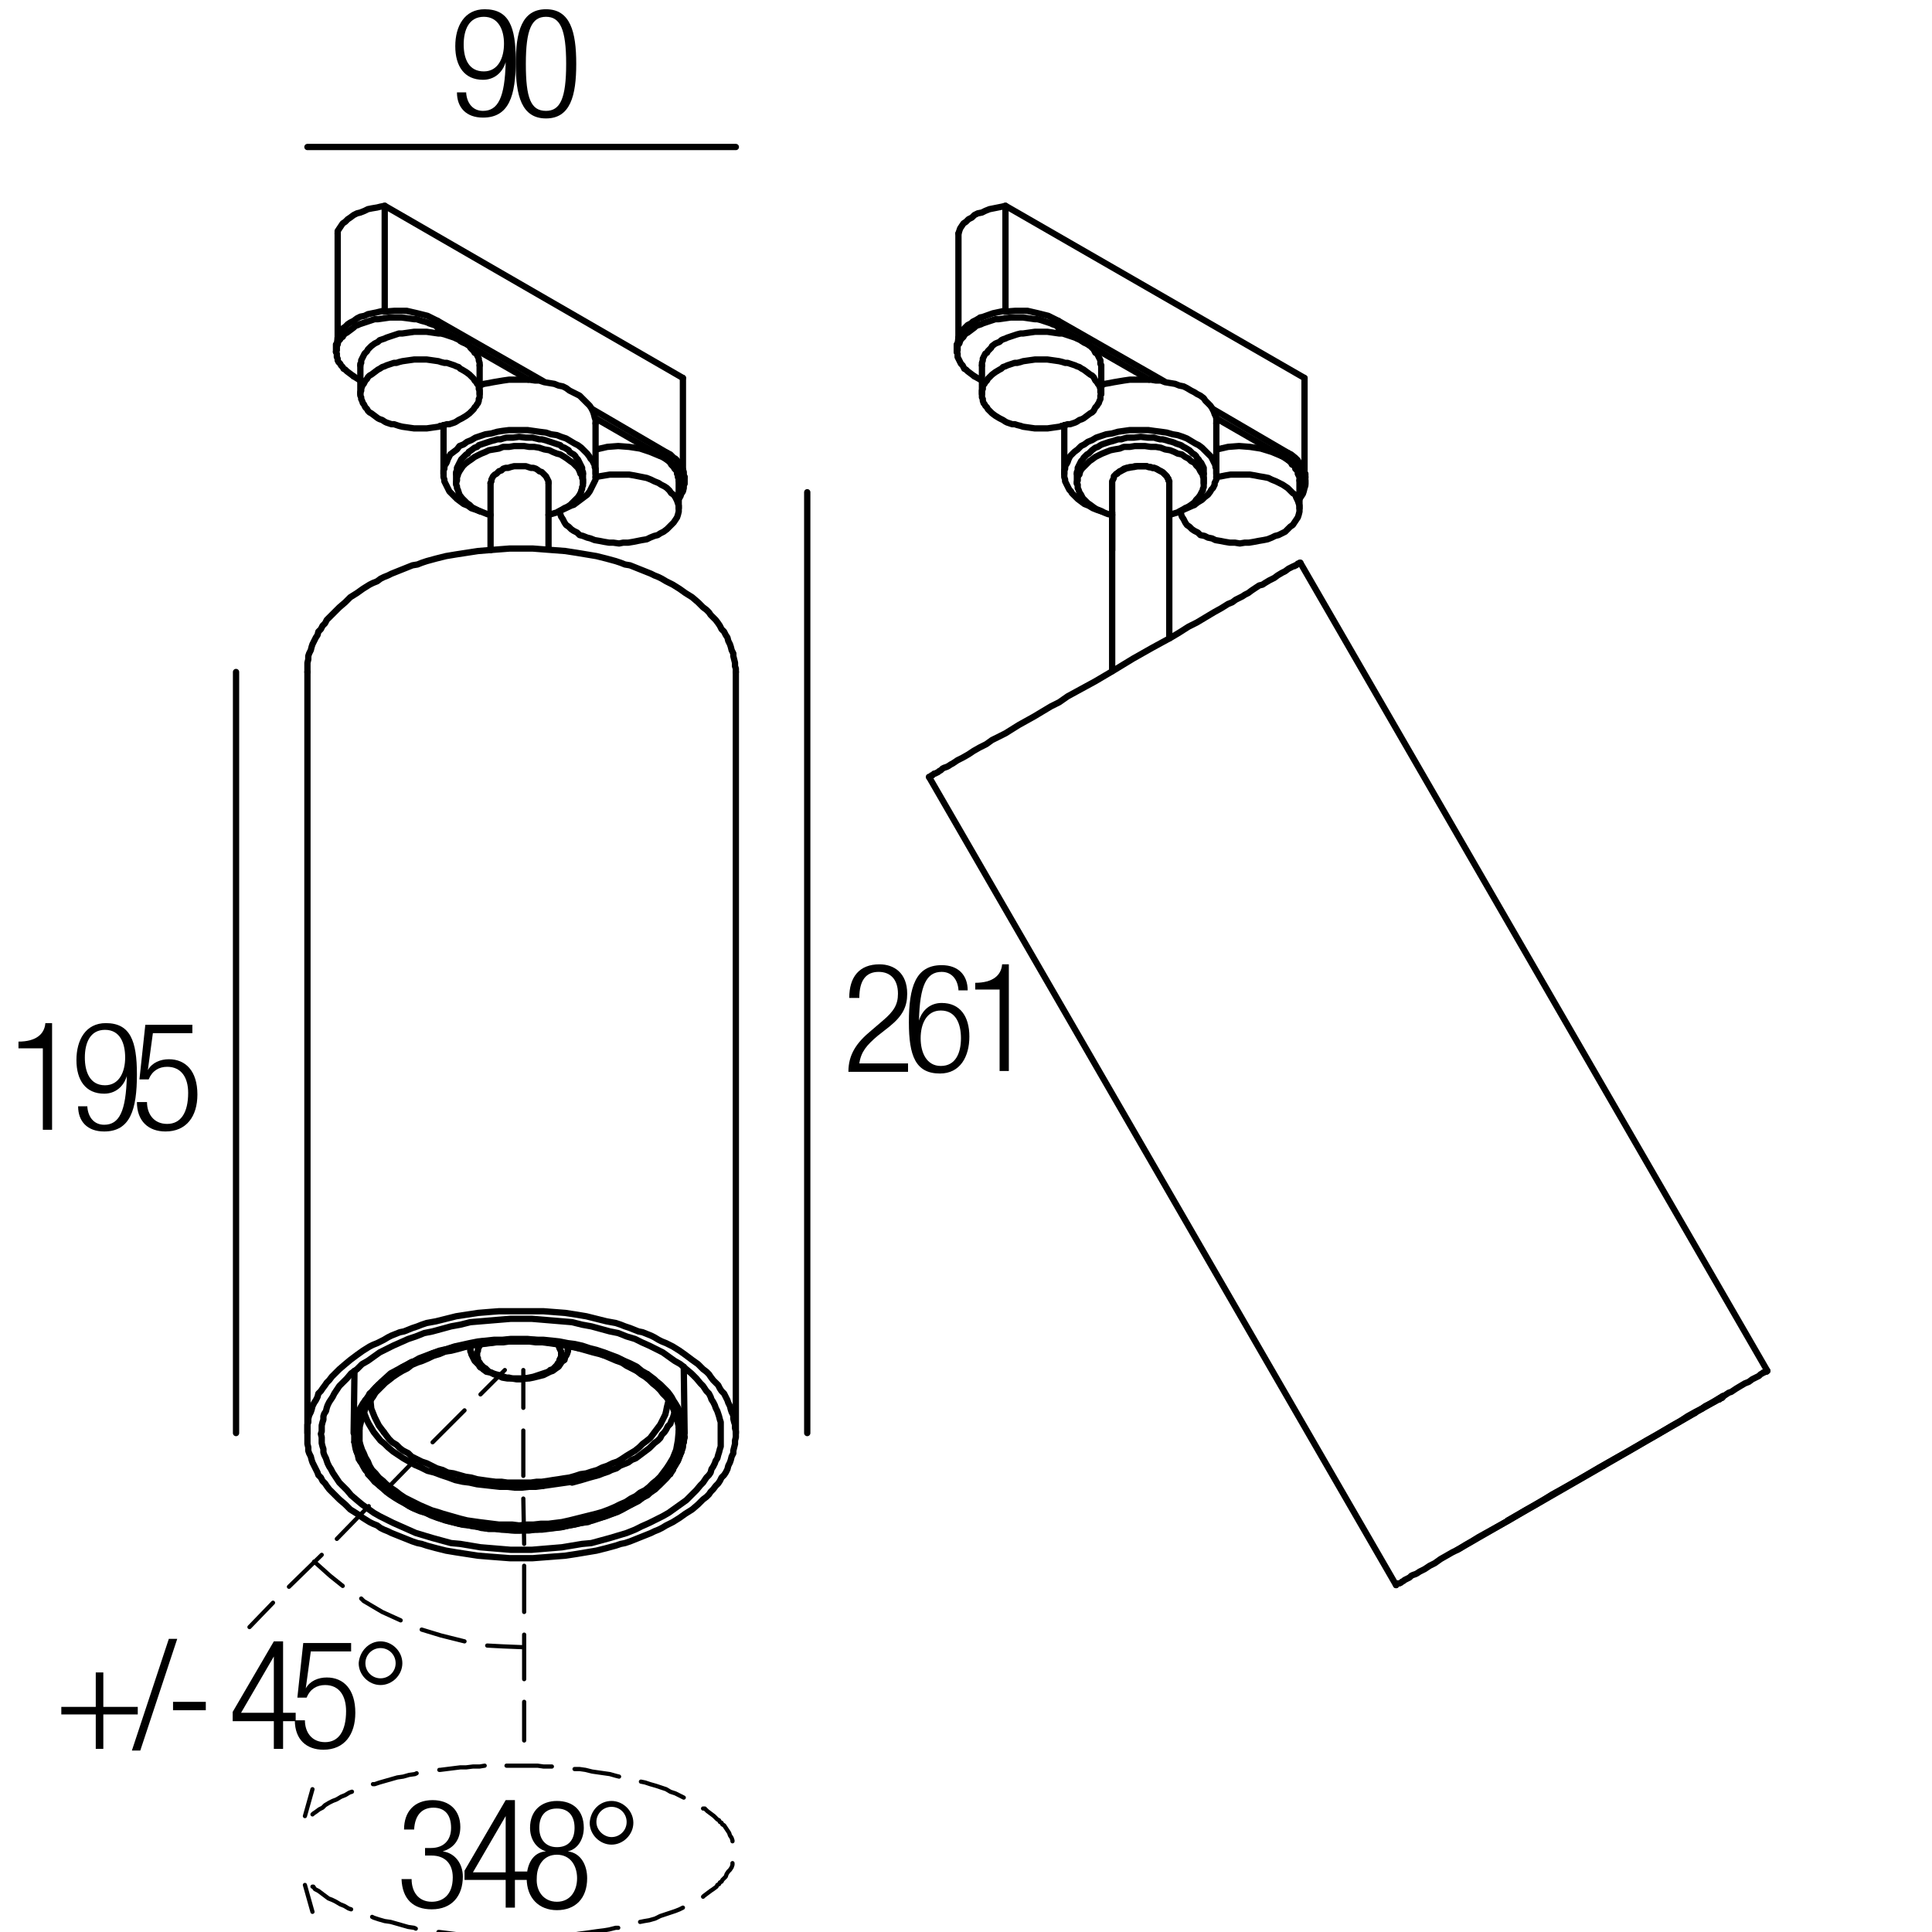 <?xml version="1.0" encoding="utf-8"?>
<!-- Generator: Adobe Illustrator 19.0.0, SVG Export Plug-In . SVG Version: 6.00 Build 0)  -->
<svg version="1.1" id="Livello_1" xmlns="http://www.w3.org/2000/svg" xmlns:xlink="http://www.w3.org/1999/xlink" x="0px" y="0px"
	 viewBox="0 0 230 230" enable-background="new 0 0 230 230" xml:space="preserve">
<g>
	<rect x="53.4" y="1" fill="none" width="47.3" height="36.7"/>
	<path d="M55.5,11.1c0.1,1.2,0.8,2.1,2,2.1c1.8,0,2.6-1.6,2.7-5.8l0,0c-0.4,1.3-1.4,2.1-2.7,2.1c-2.2,0-3.3-1.6-3.3-4
		c0-2.4,1.1-4.4,3.5-4.4c2.9,0,3.7,2.1,3.7,6.1c0,4.2-0.8,6.8-3.9,6.8c-2,0-3.1-1.2-3.1-3H55.5z M57.6,8.5c1.7,0,2.4-1.6,2.4-3.3
		S59.3,2,57.6,2c-1.8,0-2.4,1.6-2.4,3.3S55.8,8.5,57.6,8.5z"/>
	<path d="M65,1.1c2.9,0,3.6,2.7,3.6,6.5c0,3.8-0.7,6.5-3.6,6.5s-3.6-2.7-3.6-6.5C61.4,3.8,62.1,1.1,65,1.1z M65,13.2
		c1.7,0,2.4-1.5,2.4-5.6C67.4,3.5,66.7,2,65,2s-2.4,1.5-2.4,5.6C62.6,11.7,63.2,13.2,65,13.2z"/>
</g>
<g>
	<rect x="1" y="121.7" fill="none" width="47.3" height="36.7"/>
	<path d="M5.1,124.8H2.2V124c2.1,0,3.1-0.9,3.2-2.2h0.8v12.7H5.1V124.8z"/>
	<path d="M10.4,131.8c0.1,1.2,0.8,2.1,2,2.1c1.8,0,2.6-1.6,2.7-5.8l0,0c-0.4,1.3-1.4,2.1-2.7,2.1c-2.2,0-3.3-1.6-3.3-4
		c0-2.4,1.1-4.4,3.5-4.4c2.9,0,3.7,2.1,3.7,6.1c0,4.2-0.8,6.8-3.9,6.8c-2,0-3.1-1.2-3.1-3H10.4z M12.5,129.2c1.7,0,2.4-1.6,2.4-3.3
		s-0.6-3.3-2.4-3.3c-1.8,0-2.4,1.6-2.4,3.3S10.7,129.2,12.5,129.2z"/>
	<path d="M22.9,122v1h-4.7l-0.6,4.4l0,0c0.5-0.9,1.5-1.3,2.5-1.3c2,0,3.4,1.4,3.4,4.2c0,2.6-1.3,4.4-3.8,4.4c-2,0-3.4-1.2-3.4-3.5
		h1.2c0,1.4,0.8,2.6,2.4,2.6s2.5-1.3,2.5-3.7c0-1.8-0.8-3.1-2.5-3.1c-1,0-1.8,0.5-2.2,1.5h-1.1l0.7-6.5H22.9z"/>
</g>
<g>
	<rect x="100.3" y="114.7" fill="none" width="47.3" height="36.7"/>
	<path d="M101.1,118.8c0-2.5,1.2-4,3.6-4c1.7,0,3.3,1,3.3,3.5c0,1.5-0.5,2.6-2.1,3.9l-1.4,1.1c-1.3,1.1-2,1.9-2.2,3.3h5.8v1h-7.1
		c0-2.1,1-3.5,2.7-4.9l1.4-1.2c1.3-1.1,1.8-1.9,1.8-3.2c0-1.7-0.9-2.6-2.3-2.6c-1.5,0-2.3,1-2.3,3.1H101.1z"/>
	<path d="M114.1,117.8c-0.1-1.2-0.8-2.1-2-2.1c-1.8,0-2.6,1.6-2.7,5.8l0,0c0.4-1.3,1.4-2.1,2.7-2.1c2.2,0,3.3,1.6,3.3,4
		c0,2.4-1.1,4.4-3.5,4.4c-2.9,0-3.7-2.1-3.7-6.1c0-4.2,0.8-6.8,3.9-6.8c2,0,3.1,1.2,3.1,3H114.1z M112,126.9c1.8,0,2.4-1.6,2.4-3.3
		s-0.6-3.3-2.4-3.3c-1.7,0-2.4,1.6-2.4,3.3S110.3,126.9,112,126.9z"/>
	<path d="M119,117.8h-2.9V117c2.1,0,3.1-0.9,3.2-2.2h0.8v12.7H119V117.8z"/>
</g>
<g>
	
		<line fill="none" stroke="#000000" stroke-width="0.5" stroke-linecap="round" stroke-linejoin="round" stroke-miterlimit="10" x1="62.3" y1="163.1" x2="62.3" y2="167.6"/>
	
		<line fill="none" stroke="#000000" stroke-width="0.5" stroke-linecap="round" stroke-linejoin="round" stroke-miterlimit="10" x1="62.3" y1="170.3" x2="62.3" y2="175.7"/>
	
		<line fill="none" stroke="#000000" stroke-width="0.5" stroke-linecap="round" stroke-linejoin="round" stroke-miterlimit="10" x1="62.3" y1="178.4" x2="62.4" y2="183.8"/>
	
		<line fill="none" stroke="#000000" stroke-width="0.5" stroke-linecap="round" stroke-linejoin="round" stroke-miterlimit="10" x1="62.4" y1="186.4" x2="62.4" y2="191.9"/>
	
		<line fill="none" stroke="#000000" stroke-width="0.5" stroke-linecap="round" stroke-linejoin="round" stroke-miterlimit="10" x1="62.4" y1="194.6" x2="62.4" y2="199.9"/>
	
		<line fill="none" stroke="#000000" stroke-width="0.5" stroke-linecap="round" stroke-linejoin="round" stroke-miterlimit="10" x1="62.4" y1="202.6" x2="62.4" y2="207.2"/>
	
		<line fill="none" stroke="#000000" stroke-width="0.5" stroke-linecap="round" stroke-linejoin="round" stroke-miterlimit="10" x1="60.1" y1="163.1" x2="57.2" y2="166"/>
	
		<line fill="none" stroke="#000000" stroke-width="0.5" stroke-linecap="round" stroke-linejoin="round" stroke-miterlimit="10" x1="55.3" y1="167.9" x2="51.5" y2="171.7"/>
	
		<line fill="none" stroke="#000000" stroke-width="0.5" stroke-linecap="round" stroke-linejoin="round" stroke-miterlimit="10" x1="49.6" y1="173.6" x2="45.8" y2="177.5"/>
	
		<line fill="none" stroke="#000000" stroke-width="0.5" stroke-linecap="round" stroke-linejoin="round" stroke-miterlimit="10" x1="43.9" y1="179.3" x2="40.1" y2="183.2"/>
	
		<line fill="none" stroke="#000000" stroke-width="0.5" stroke-linecap="round" stroke-linejoin="round" stroke-miterlimit="10" x1="38.3" y1="185.1" x2="34.4" y2="188.9"/>
	
		<line fill="none" stroke="#000000" stroke-width="0.5" stroke-linecap="round" stroke-linejoin="round" stroke-miterlimit="10" x1="32.5" y1="190.8" x2="29.7" y2="193.7"/>
	
		<polyline fill="none" stroke="#000000" stroke-width="0.5" stroke-linecap="round" stroke-linejoin="round" stroke-miterlimit="10" points="
		37.4,185.9 39.3,187.6 40.8,188.8 	"/>
	
		<polyline fill="none" stroke="#000000" stroke-width="0.5" stroke-linecap="round" stroke-linejoin="round" stroke-miterlimit="10" points="
		43,190.3 43.3,190.6 45.5,191.9 47.7,192.9 	"/>
	
		<polyline fill="none" stroke="#000000" stroke-width="0.5" stroke-linecap="round" stroke-linejoin="round" stroke-miterlimit="10" points="
		50.2,194 52.5,194.7 54.9,195.3 55.3,195.4 	"/>
	
		<polyline fill="none" stroke="#000000" stroke-width="0.5" stroke-linecap="round" stroke-linejoin="round" stroke-miterlimit="10" points="
		58,195.9 59.9,196 62.4,196.1 	"/>
	
		<line fill="none" stroke="#000000" stroke-width="0.5" stroke-linecap="round" stroke-linejoin="round" stroke-miterlimit="10" x1="37.2" y1="227.6" x2="36.3" y2="224.4"/>
	
		<polyline fill="none" stroke="#000000" stroke-width="0.5" stroke-linecap="round" stroke-linejoin="round" stroke-miterlimit="10" points="
		37.2,224.6 37.3,224.6 37.5,224.9 37.9,225.1 38.3,225.4 38.7,225.7 39.1,226 39.6,226.2 40,226.4 40.5,226.7 41,226.9 41.5,227.2 
		41.8,227.3 	"/>
	
		<polyline fill="none" stroke="#000000" stroke-width="0.5" stroke-linecap="round" stroke-linejoin="round" stroke-miterlimit="10" points="
		44.3,228.2 44.5,228.3 45.1,228.5 45.8,228.7 46.5,228.8 47.2,229 47.9,229.2 48.6,229.4 49.3,229.5 49.5,229.6 	"/>
	
		<polyline fill="none" stroke="#000000" stroke-width="0.5" stroke-linecap="round" stroke-linejoin="round" stroke-miterlimit="10" points="
		52.2,230 52.3,230 53.1,230.1 53.9,230.2 54.7,230.3 55.4,230.4 56.2,230.4 57,230.5 57.6,230.5 	"/>
	
		<polyline fill="none" stroke="#000000" stroke-width="0.5" stroke-linecap="round" stroke-linejoin="round" stroke-miterlimit="10" points="
		60.2,230.6 60.9,230.6 61.6,230.6 62.4,230.6 63.1,230.6 63.9,230.6 64.6,230.6 65.3,230.5 65.6,230.5 	"/>
	
		<polyline fill="none" stroke="#000000" stroke-width="0.5" stroke-linecap="round" stroke-linejoin="round" stroke-miterlimit="10" points="
		68.3,230.3 68.9,230.2 69.7,230.1 70.4,230 71.1,229.9 71.9,229.8 72.5,229.7 73.3,229.5 73.6,229.5 	"/>
	
		<polyline fill="none" stroke="#000000" stroke-width="0.5" stroke-linecap="round" stroke-linejoin="round" stroke-miterlimit="10" points="
		76.2,228.8 76.7,228.7 77.3,228.6 78,228.4 78.6,228.1 79.2,227.9 79.8,227.7 80.4,227.5 80.9,227.3 81.3,227.1 	"/>
	
		<polyline fill="none" stroke="#000000" stroke-width="0.5" stroke-linecap="round" stroke-linejoin="round" stroke-miterlimit="10" points="
		83.7,225.8 83.8,225.7 84.2,225.4 84.6,225.1 84.9,224.9 85.3,224.6 85.4,224.4 85.6,224.3 85.7,224.1 85.9,224 86,223.8 
		86.1,223.7 86.4,223.4 86.5,223.1 86.7,222.8 86.9,222.6 87.1,222.3 87.2,222 87.2,221.8 	"/>
	
		<polyline fill="none" stroke="#000000" stroke-width="0.5" stroke-linecap="round" stroke-linejoin="round" stroke-miterlimit="10" points="
		87.2,219.2 87.2,219.1 87.1,218.8 86.9,218.5 86.8,218.2 86.6,217.9 86.4,217.6 86.2,217.3 86,217.2 85.9,217 85.7,216.9 
		85.6,216.7 85.4,216.6 85.3,216.5 85,216.2 84.6,215.9 84.2,215.6 83.9,215.3 83.7,215.3 	"/>
	
		<polyline fill="none" stroke="#000000" stroke-width="0.5" stroke-linecap="round" stroke-linejoin="round" stroke-miterlimit="10" points="
		81.4,214 81,213.8 80.4,213.5 79.8,213.3 79.3,213 78.7,212.8 78.1,212.6 77.4,212.4 76.8,212.2 76.3,212.1 	"/>
	
		<polyline fill="none" stroke="#000000" stroke-width="0.5" stroke-linecap="round" stroke-linejoin="round" stroke-miterlimit="10" points="
		73.7,211.5 73.3,211.4 72.6,211.2 71.9,211.1 71.2,211 70.5,210.9 69.7,210.7 69,210.6 68.4,210.6 	"/>
	
		<polyline fill="none" stroke="#000000" stroke-width="0.5" stroke-linecap="round" stroke-linejoin="round" stroke-miterlimit="10" points="
		65.7,210.3 65.4,210.3 64.7,210.3 64,210.2 63.3,210.2 62.5,210.2 61.7,210.2 61,210.2 60.3,210.2 	"/>
	
		<polyline fill="none" stroke="#000000" stroke-width="0.5" stroke-linecap="round" stroke-linejoin="round" stroke-miterlimit="10" points="
		57.7,210.2 57.1,210.3 56.3,210.3 55.5,210.4 54.8,210.4 54,210.5 53.2,210.6 52.4,210.7 52.3,210.7 	"/>
	
		<polyline fill="none" stroke="#000000" stroke-width="0.5" stroke-linecap="round" stroke-linejoin="round" stroke-miterlimit="10" points="
		49.6,211.1 49.4,211.2 48.7,211.3 48,211.5 47.3,211.6 46.6,211.8 45.9,212 45.2,212.2 44.6,212.4 44.4,212.4 	"/>
	
		<polyline fill="none" stroke="#000000" stroke-width="0.5" stroke-linecap="round" stroke-linejoin="round" stroke-miterlimit="10" points="
		41.9,213.3 41.6,213.4 41.1,213.7 40.6,213.9 40.1,214.2 39.6,214.4 39.2,214.6 38.7,214.9 38.4,215.2 38,215.4 37.6,215.7 
		37.3,215.9 37.2,216 	"/>
	
		<line fill="none" stroke="#000000" stroke-width="0.5" stroke-linecap="round" stroke-linejoin="round" stroke-miterlimit="10" x1="36.3" y1="216.2" x2="37.2" y2="213"/>
</g>
<g>
	<rect x="47.4" y="214.3" fill="none" width="47.3" height="36.7"/>
	<path d="M50.7,220h0.6c1.5,0,2.4-0.9,2.4-2.4c0-1.5-0.7-2.4-2.1-2.4c-1.3,0-2.2,0.8-2.3,2.6h-1.2c0-2.1,1.2-3.5,3.4-3.5
		c2,0,3.3,1.2,3.3,3.2c0,1.4-0.7,2.5-2.1,2.9v0c1.5,0.2,2.4,1.5,2.4,3c0,2.3-1.3,3.9-3.7,3.9c-2.2,0-3.5-1.2-3.6-3.6h1.2
		c0,1.5,0.8,2.7,2.4,2.7c1.3,0,2.5-0.8,2.5-2.9c0-1.7-1-2.6-2.5-2.6h-0.8V220z"/>
	<path d="M60.2,223.8h-4.9v-1.1l4.9-8.4h1.1v8.5h1.5v1h-1.5v3.3h-1.1V223.8z M60.2,222.9v-6.7h0l-3.9,6.7H60.2z"/>
	<path d="M65,220.4L65,220.4c-1.3-0.4-1.9-1.6-1.9-2.8c0-2.1,1.4-3.2,3.2-3.2c1.9,0,3.2,1.1,3.2,3.2c0,1.2-0.6,2.5-1.9,2.8v0
		c1.6,0.2,2.3,1.7,2.3,3.2c0,2.4-1.4,3.8-3.6,3.8c-2.1,0-3.6-1.4-3.6-3.8C62.7,222,63.4,220.5,65,220.4z M66.3,226.4
		c1.6,0,2.4-1.3,2.4-2.8c0-1.5-0.8-2.8-2.4-2.8s-2.4,1.3-2.4,2.8C63.8,225.1,64.7,226.4,66.3,226.4z M66.3,219.9
		c1.4,0,2.1-0.9,2.1-2.3c0-1.4-0.7-2.3-2.1-2.3c-1.4,0-2.1,0.9-2.1,2.3C64.2,218.9,64.9,219.9,66.3,219.9z"/>
	<path d="M72.8,214.4c1.4,0,2.6,1.2,2.6,2.6c0,1.4-1.2,2.6-2.6,2.6c-1.4,0-2.6-1.2-2.6-2.6C70.3,215.5,71.4,214.4,72.8,214.4z
		 M72.8,218.7c1,0,1.8-0.8,1.8-1.8s-0.8-1.8-1.8-1.8c-1,0-1.8,0.8-1.8,1.8S71.9,218.7,72.8,218.7z"/>
</g>
<g>
	<rect x="6.4" y="195.3" fill="none" width="47.3" height="36.7"/>
	<path d="M11.4,204.1H7.3v-0.9h4.1v-4.1h0.9v4.1h4.1v0.9h-4.1v4.1h-0.9V204.1z"/>
	<path d="M21.1,195.1l-4.4,13.3h-1l4.4-13.3H21.1z"/>
	<path d="M24.5,202.6v1h-3.9v-1H24.5z"/>
	<path d="M32.6,204.9h-4.9v-1.1l4.9-8.4h1.1v8.5h1.5v1h-1.5v3.3h-1.1V204.9z M32.6,203.9v-6.7h0l-3.9,6.7H32.6z"/>
	<path d="M41.8,195.6v1H37l-0.6,4.4l0,0c0.5-0.9,1.5-1.3,2.5-1.3c2,0,3.4,1.4,3.4,4.2c0,2.6-1.3,4.4-3.8,4.4c-2,0-3.4-1.2-3.4-3.5
		h1.2c0,1.4,0.8,2.6,2.4,2.6s2.5-1.3,2.5-3.7c0-1.8-0.8-3.1-2.5-3.1c-1,0-1.8,0.5-2.2,1.5h-1.1l0.7-6.5H41.8z"/>
	<path d="M45.3,195.4c1.4,0,2.6,1.2,2.6,2.6c0,1.4-1.2,2.6-2.6,2.6c-1.4,0-2.6-1.2-2.6-2.6C42.8,196.6,43.9,195.4,45.3,195.4z
		 M45.3,199.8c1,0,1.8-0.8,1.8-1.8s-0.8-1.8-1.8-1.8c-1,0-1.8,0.8-1.8,1.8S44.3,199.8,45.3,199.8z"/>
</g>
<g>
	
		<line fill="none" stroke="#000000" stroke-width="0.75" stroke-linecap="round" stroke-linejoin="round" stroke-miterlimit="10" x1="81.4" y1="171.6" x2="81.5" y2="171.1"/>
	
		<line fill="none" stroke="#000000" stroke-width="0.75" stroke-linecap="round" stroke-linejoin="round" stroke-miterlimit="10" x1="80.8" y1="170.4" x2="80.8" y2="169.9"/>
	
		<line fill="none" stroke="#000000" stroke-width="0.75" stroke-linecap="round" stroke-linejoin="round" stroke-miterlimit="10" x1="42.8" y1="170.1" x2="42.8" y2="169.9"/>
	
		<line fill="none" stroke="#000000" stroke-width="0.75" stroke-linecap="round" stroke-linejoin="bevel" stroke-miterlimit="10" x1="64.6" y1="176.9" x2="68.1" y2="176.4"/>
	
		<line fill="none" stroke="#000000" stroke-width="0.75" stroke-linecap="round" stroke-linejoin="round" stroke-miterlimit="10" x1="81.4" y1="162.7" x2="81.5" y2="170.6"/>
	
		<polygon fill="none" stroke="#000000" stroke-width="0.75" stroke-linecap="round" stroke-linejoin="round" stroke-miterlimit="10" points="
		45.2,180.5 46,180.9 46.8,181.3 47.7,181.7 48.6,182.1 49.5,182.5 50.5,182.8 51.5,183.1 52.6,183.4 53.7,183.7 54.8,183.8 56,184 
		57.2,184.2 58.4,184.3 59.6,184.4 60.8,184.5 62,184.5 63.3,184.5 64.5,184.4 65.7,184.3 66.9,184.2 68.1,184 69.3,183.8 
		70.4,183.7 71.5,183.4 72.6,183.1 73.6,182.8 74.6,182.5 75.6,182.1 76.4,181.7 77.3,181.3 78.1,180.9 78.9,180.5 79.6,180.1 
		80.3,179.6 81,179.1 81.7,178.6 82.3,178 82.9,177.4 83.4,176.8 83.7,176.5 83.9,176.2 84.1,175.9 84.4,175.6 84.6,175.3 
		84.7,174.9 84.9,174.6 85.1,174.2 85.2,173.9 85.4,173.6 85.5,173.2 85.6,172.9 85.7,172.5 85.8,172.2 85.8,171.8 85.8,171.5 
		85.8,171.1 85.8,170.7 85.8,170.4 85.8,170.1 85.8,169.7 85.8,169.3 85.7,169 85.6,168.6 85.5,168.3 85.4,168 85.2,167.6 
		85.1,167.3 84.9,166.9 84.7,166.6 84.6,166.3 84.4,165.9 84.1,165.6 83.9,165.3 83.7,165 83.4,164.7 82.9,164.1 82.3,163.5 
		81.7,163 81,162.4 80.3,162 79.6,161.5 78.9,161 78.1,160.6 77.3,160.2 76.4,159.8 75.6,159.4 74.6,159.1 73.6,158.7 72.6,158.5 
		71.5,158.2 70.4,157.9 69.3,157.7 68.1,157.4 66.9,157.3 65.7,157.2 64.5,157.1 63.3,157 62,157 60.8,157 59.6,157.1 58.4,157.2 
		57.2,157.3 56,157.4 54.8,157.7 53.7,157.9 52.6,158.2 51.5,158.5 50.5,158.7 49.5,159.1 48.6,159.4 47.7,159.8 46.8,160.2 
		46,160.6 45.2,161 44.5,161.5 43.8,162 43.1,162.4 42.5,163 41.8,163.5 41.3,164.1 40.7,164.7 40.4,165 40.2,165.3 40,165.6 
		39.8,165.9 39.6,166.3 39.4,166.6 39.2,166.9 39,167.3 38.9,167.6 38.8,168 38.6,168.3 38.5,168.6 38.5,169 38.4,169.3 38.3,169.7 
		38.3,170.1 38.3,170.4 38.2,170.7 38.3,171.1 38.3,171.5 38.3,171.8 38.4,172.2 38.5,172.5 38.5,172.9 38.6,173.2 38.8,173.6 
		38.9,173.9 39,174.2 39.2,174.6 39.4,174.9 39.6,175.3 39.8,175.6 40,175.9 40.2,176.2 40.4,176.5 40.7,176.8 41.3,177.4 41.8,178 
		42.5,178.6 43.1,179.1 43.8,179.6 44.5,180.1 	"/>
	
		<polyline fill="none" stroke="#000000" stroke-width="0.75" stroke-linecap="round" stroke-linejoin="round" stroke-miterlimit="10" points="
		57.1,45.9 57.6,45.7 58.2,45.6 58.7,45.5 59.3,45.4 59.9,45.3 60.6,45.2 61.1,45.2 61.8,45.2 62.4,45.2 63,45.2 63.7,45.3 
		64.2,45.3 64.8,45.5 65.4,45.6 66,45.7 66.5,45.9 67,46 67.4,46.2 67.8,46.5 68.2,46.7 68.6,46.9 69,47.1 69.3,47.4 69.6,47.7 
		69.9,48 70.2,48.3 70.4,48.6 70.6,49 70.7,49.3 70.8,49.7 70.9,50 70.9,50.4 	"/>
	
		<polyline fill="none" stroke="#000000" stroke-width="0.75" stroke-linecap="round" stroke-linejoin="round" stroke-miterlimit="10" points="
		57.1,43.5 57.1,43.3 57.1,43.2 57,42.9 57,42.7 56.9,42.5 56.8,42.3 56.7,42.1 56.5,42 56.4,41.8 56.2,41.6 56,41.4 55.9,41.2 
		55.5,40.9 55,40.7 54.8,40.5 54.6,40.4 54.3,40.3 54.1,40.2 53.8,40.1 53.5,40 53.2,39.9 52.9,39.8 52.5,39.7 52.2,39.7 51.5,39.6 
		50.8,39.5 50,39.5 49.3,39.5 48.6,39.6 47.9,39.7 47.5,39.7 47.2,39.8 46.9,39.9 46.6,40 46.3,40.1 46,40.2 45.8,40.3 45.5,40.4 
		45.2,40.5 45,40.7 44.6,40.9 44.2,41.2 44,41.4 43.8,41.6 43.7,41.8 43.5,42 43.4,42.1 43.3,42.3 43.2,42.5 43.1,42.7 43,42.9 
		43,43.2 42.9,43.3 42.9,43.5 	"/>
	
		<polyline fill="none" stroke="#000000" stroke-width="0.75" stroke-linecap="round" stroke-linejoin="round" stroke-miterlimit="10" points="
		131.1,45.9 131.5,45.7 132.1,45.6 132.6,45.5 133.2,45.4 133.8,45.3 134.5,45.2 135.1,45.2 135.7,45.2 136.3,45.2 137,45.2 
		137.6,45.3 138.2,45.3 138.7,45.5 139.3,45.6 139.9,45.7 140.4,45.9 140.9,46 141.3,46.2 141.8,46.5 142.2,46.7 142.5,46.9 
		142.9,47.1 143.3,47.4 143.5,47.7 143.8,48 144.1,48.3 144.3,48.6 144.5,49 144.6,49.3 144.8,49.7 144.8,50 144.8,50.4 	"/>
	
		<polyline fill="none" stroke="#000000" stroke-width="0.75" stroke-linecap="round" stroke-linejoin="round" stroke-miterlimit="10" points="
		131.1,43.5 131,43.3 131,43.2 131,42.9 130.9,42.7 130.8,42.5 130.7,42.3 130.6,42.1 130.4,42 130.3,41.8 130.2,41.6 130,41.4 
		129.8,41.2 129.4,40.9 129,40.7 128.8,40.5 128.5,40.4 128.2,40.3 128,40.2 127.7,40.1 127.4,40 127.1,39.9 126.8,39.8 126.5,39.7 
		126.1,39.7 125.4,39.6 124.7,39.5 124,39.5 123.2,39.5 122.5,39.6 121.8,39.7 121.5,39.7 121.1,39.8 120.8,39.9 120.5,40 
		120.2,40.1 119.9,40.2 119.7,40.3 119.4,40.4 119.2,40.5 119,40.7 118.5,40.9 118.1,41.2 118,41.4 117.8,41.6 117.6,41.8 117.5,42 
		117.3,42.1 117.2,42.3 117.1,42.5 117,42.7 117,42.9 116.9,43.2 116.9,43.3 116.9,43.5 	"/>
	
		<polyline fill="none" stroke="#000000" stroke-width="0.75" stroke-linecap="round" stroke-linejoin="bevel" stroke-miterlimit="10" points="
		139.2,61.3 140.2,61 141.1,60.5 	"/>
	
		<polyline fill="none" stroke="#000000" stroke-width="0.75" stroke-linecap="round" stroke-linejoin="round" stroke-miterlimit="10" points="
		139.2,76 139.2,57.5 139.2,57.3 139.1,57.1 139,56.9 138.9,56.7 138.7,56.5 138.6,56.4 138.4,56.2 138.2,56.1 138,56 137.7,55.8 
		137.4,55.7 137.2,55.7 136.8,55.6 136.5,55.5 136.2,55.5 135.8,55.5 135.4,55.5 135.1,55.5 134.8,55.6 134.4,55.7 134.1,55.7 
		133.8,55.8 133.6,56 133.4,56.1 133.2,56.2 133,56.4 132.8,56.5 132.6,56.7 132.6,56.9 132.5,57.1 132.4,57.3 132.4,57.5 
		132.4,65.5 	"/>
	
		<line fill="none" stroke="#000000" stroke-width="0.75" stroke-linecap="round" stroke-linejoin="round" stroke-miterlimit="10" x1="154.7" y1="57.2" x2="154.7" y2="60.5"/>
	
		<line fill="none" stroke="#000000" stroke-width="0.75" stroke-linecap="round" stroke-linejoin="round" stroke-miterlimit="10" x1="143.3" y1="57.5" x2="143.3" y2="56.4"/>
	
		<line fill="none" stroke="#000000" stroke-width="0.75" stroke-linecap="round" stroke-linejoin="round" stroke-miterlimit="10" x1="128.2" y1="57.5" x2="128.2" y2="56.4"/>
	
		<line fill="none" stroke="#000000" stroke-width="0.75" stroke-linecap="round" stroke-linejoin="round" stroke-miterlimit="10" x1="144.8" y1="56.4" x2="144.8" y2="50.4"/>
	
		<line fill="none" stroke="#000000" stroke-width="0.75" stroke-linecap="round" stroke-linejoin="round" stroke-miterlimit="10" x1="126.7" y1="56.4" x2="126.7" y2="50.6"/>
	
		<line fill="none" stroke="#000000" stroke-width="0.75" stroke-linecap="round" stroke-linejoin="round" stroke-miterlimit="10" x1="131.1" y1="43.5" x2="131.1" y2="46.9"/>
	
		<line fill="none" stroke="#000000" stroke-width="0.75" stroke-linecap="round" stroke-linejoin="round" stroke-miterlimit="10" x1="116.9" y1="43.5" x2="116.9" y2="46.9"/>
	
		<line fill="none" stroke="#000000" stroke-width="0.75" stroke-linecap="round" stroke-linejoin="round" stroke-miterlimit="10" x1="155.4" y1="57.6" x2="155.4" y2="56.8"/>
	
		<line fill="none" stroke="#000000" stroke-width="0.75" stroke-linecap="round" stroke-linejoin="round" stroke-miterlimit="10" x1="113.9" y1="41.9" x2="113.9" y2="41"/>
	
		<line fill="none" stroke="#000000" stroke-width="0.75" stroke-linecap="round" stroke-linejoin="round" stroke-miterlimit="10" x1="132.4" y1="79.9" x2="132.4" y2="61"/>
	
		<line fill="none" stroke="#000000" stroke-width="0.75" stroke-linecap="round" stroke-linejoin="round" stroke-miterlimit="10" x1="154.8" y1="67" x2="210.4" y2="163.2"/>
	
		<line fill="none" stroke="#000000" stroke-width="0.75" stroke-linecap="round" stroke-linejoin="round" stroke-miterlimit="10" x1="166.2" y1="188.7" x2="110.6" y2="92.5"/>
	
		<line fill="none" stroke="#000000" stroke-width="0.75" stroke-linecap="round" stroke-linejoin="round" stroke-miterlimit="10" x1="201.8" y1="168.2" x2="190.9" y2="174.5"/>
	
		<line fill="none" stroke="#000000" stroke-width="0.75" stroke-linecap="round" stroke-linejoin="round" stroke-miterlimit="10" x1="204.6" y1="166.6" x2="201.9" y2="168.1"/>
	
		<polyline fill="none" stroke="#000000" stroke-width="0.75" stroke-linecap="round" stroke-linejoin="round" stroke-miterlimit="10" points="
		204.6,166.6 204.7,166.6 204.7,166.5 204.7,166.5 	"/>
	<rect x="204.8" y="166.5" width="0" height="0"/>
	
		<line fill="none" stroke="#000000" stroke-width="0.75" stroke-linecap="round" stroke-linejoin="round" stroke-miterlimit="10" x1="204.9" y1="166.4" x2="204.9" y2="166.4"/>
	<rect x="204.9" y="166.3" width="0" height="0"/>
	
		<line fill="none" stroke="#000000" stroke-width="0.75" stroke-linecap="round" stroke-linejoin="round" stroke-miterlimit="10" x1="205" y1="166.4" x2="205" y2="166.4"/>
	<rect x="205" y="166.3" width="0" height="0"/>
	<rect x="205.1" y="166.3" width="0" height="0"/>
	
		<line fill="none" stroke="#000000" stroke-width="0.75" stroke-linecap="round" stroke-linejoin="bevel" stroke-miterlimit="10" x1="205.1" y1="166.3" x2="205.1" y2="166.2"/>
	
		<polyline fill="none" stroke="#000000" stroke-width="0.75" stroke-linecap="round" stroke-linejoin="round" stroke-miterlimit="10" points="
		140.6,60.9 140.6,61.2 140.7,61.5 140.9,61.8 141.1,62.2 141.3,62.5 141.6,62.7 141.9,63 142.2,63.2 142.6,63.4 142.9,63.7 
		143.4,63.8 143.8,64 144.3,64.1 144.7,64.3 145.3,64.4 145.8,64.5 146.4,64.6 147,64.6 147.6,64.7 148.2,64.6 148.7,64.6 
		149.3,64.5 149.8,64.4 150.4,64.3 150.9,64.2 151.4,64 151.8,63.8 152.2,63.7 152.6,63.5 153,63.3 153.3,63 153.6,62.7 153.9,62.5 
		154.1,62.2 154.3,61.9 154.5,61.6 154.6,61.3 154.7,60.9 154.7,60.6 154.7,60.2 154.6,59.9 154.5,59.6 154.3,59.2 154.2,58.9 
		153.9,58.7 153.6,58.4 153.3,58.1 153,57.9 152.7,57.7 152.3,57.5 151.9,57.3 151.4,57.1 151,56.9 150.5,56.8 149.9,56.7 
		149.4,56.6 148.8,56.5 148.2,56.5 147.7,56.5 147,56.5 146.5,56.5 145.9,56.6 145.4,56.7 144.8,56.8 	"/>
	
		<polyline fill="none" stroke="#000000" stroke-width="0.75" stroke-linecap="round" stroke-linejoin="bevel" stroke-miterlimit="10" points="
		152.6,54.3 151.4,53.8 150.1,53.4 148.8,53.2 147.5,53.1 146.2,53.2 144.9,53.5 	"/>
	
		<polyline fill="none" stroke="#000000" stroke-width="0.75" stroke-linecap="round" stroke-linejoin="round" stroke-miterlimit="10" points="
		154.7,57.2 154.7,57 154.7,56.8 154.6,56.6 154.5,56.4 154.5,56.2 154.4,56 154.2,55.8 154.2,55.6 154,55.4 153.8,55.3 153.7,55.1 
		153.5,54.9 153.1,54.6 152.7,54.3 	"/>
	
		<polyline fill="none" stroke="#000000" stroke-width="0.75" stroke-linecap="round" stroke-linejoin="round" stroke-miterlimit="10" points="
		128.2,56.4 128.2,56.2 128.3,56 128.3,55.7 128.4,55.5 128.5,55.3 128.6,55.1 128.7,54.9 128.9,54.7 129,54.5 129.2,54.3 
		129.4,54.1 129.6,54 129.8,53.8 130,53.6 130.4,53.3 130.7,53.2 131,53 131.2,52.9 131.5,52.8 131.8,52.7 132.1,52.6 132.5,52.5 
		132.8,52.4 133.1,52.3 133.5,52.3 133.8,52.2 134.2,52.1 135,52.1 135.8,52 136.6,52.1 137.4,52.1 137.7,52.2 138.1,52.3 
		138.4,52.3 138.8,52.4 139.1,52.5 139.5,52.6 139.8,52.7 140,52.8 140.3,52.9 140.6,53 140.9,53.2 141.1,53.3 141.6,53.6 
		141.8,53.8 142,54 142.2,54.1 142.4,54.3 142.5,54.5 142.7,54.7 142.8,54.9 143,55.1 143.1,55.3 143.2,55.5 143.3,55.7 143.3,56 
		143.3,56.2 143.3,56.4 	"/>
	
		<polyline fill="none" stroke="#000000" stroke-width="0.75" stroke-linecap="round" stroke-linejoin="round" stroke-miterlimit="10" points="
		132.4,61.3 131.9,61.2 131.4,61 131,60.8 130.5,60.6 130.2,60.4 129.8,60.1 129.5,59.9 129.2,59.6 128.9,59.3 128.7,58.9 
		128.5,58.6 128.4,58.3 128.3,58.1 128.3,57.9 128.3,57.7 128.2,57.6 128.2,57.4 128.3,57.2 128.3,57 128.3,56.8 128.4,56.6 
		128.5,56.5 128.6,56.1 128.8,55.8 129.1,55.5 129.4,55.2 129.7,54.9 130,54.7 130.4,54.4 130.8,54.2 131.2,54 131.7,53.8 
		132.2,53.6 132.7,53.5 133.3,53.4 133.8,53.2 134.5,53.2 135.1,53.1 135.7,53.1 136.3,53.1 137,53.2 137.6,53.2 138.2,53.3 
		138.7,53.5 139.3,53.6 139.8,53.8 140.2,54 140.7,54.1 141.1,54.4 141.5,54.6 141.8,54.9 142.2,55.1 142.4,55.4 142.7,55.7 
		142.9,56.1 143.1,56.4 143.2,56.5 143.2,56.7 143.3,56.9 143.3,57.1 143.3,57.3 143.3,57.5 143.3,57.7 143.3,57.8 143.3,58 
		143.2,58.2 143.2,58.4 143.1,58.5 142.9,58.9 142.7,59.2 142.4,59.5 142.2,59.8 141.8,60.1 141.5,60.3 141.1,60.5 	"/>
	
		<polyline fill="none" stroke="#000000" stroke-width="0.75" stroke-linecap="round" stroke-linejoin="round" stroke-miterlimit="10" points="
		131.2,60.9 130.6,60.7 130.1,60.5 129.6,60.2 129.1,60 128.7,59.7 128.3,59.4 127.9,59 127.6,58.7 127.5,58.5 127.3,58.3 
		127.2,58.1 127.1,57.9 127,57.7 126.9,57.5 126.8,57.3 126.8,57.1 126.7,56.8 126.7,56.6 126.7,56.4 126.7,56.2 126.7,56 
		126.8,55.8 126.8,55.6 126.9,55.3 127,55.2 127.1,55 127.2,54.7 127.3,54.5 127.4,54.3 127.6,54.1 127.9,53.8 128.3,53.5 
		128.7,53.1 129.1,52.9 129.5,52.6 130,52.4 130.5,52.1 131.1,51.9 131.7,51.7 132.4,51.6 133.1,51.4 133.8,51.3 134.5,51.2 
		135.2,51.2 136,51.2 136.7,51.2 137.4,51.3 138.2,51.4 138.9,51.5 139.6,51.7 140.2,51.8 140.8,52 141.3,52.2 141.8,52.5 
		142.3,52.8 142.7,53 143.1,53.3 143.5,53.7 143.8,54 144.2,54.4 144.3,54.6 144.4,54.8 144.5,55 144.6,55.2 144.7,55.4 144.7,55.6 
		144.8,55.8 144.8,56 144.8,56.2 144.8,56.5 144.8,56.6 144.8,56.9 144.8,57.1 144.7,57.3 144.6,57.5 144.6,57.7 144.5,57.9 
		144.4,58.1 144.2,58.3 144.1,58.5 143.8,58.9 143.4,59.2 143.1,59.5 142.6,59.8 142.2,60.1 	"/>
	
		<line fill="none" stroke="#000000" stroke-width="0.75" stroke-linecap="round" stroke-linejoin="bevel" stroke-miterlimit="10" x1="140.4" y1="60.9" x2="142.2" y2="60.1"/>
	
		<polygon fill="none" stroke="#000000" stroke-width="0.75" stroke-linecap="round" stroke-linejoin="round" stroke-miterlimit="10" points="
		119,44 118.5,44.3 118.1,44.6 118,44.7 117.8,44.9 117.6,45.1 117.5,45.3 117.3,45.5 117.2,45.7 117.1,45.8 117,46 117,46.3 
		116.9,46.5 116.9,46.7 116.9,46.9 116.9,47.1 116.9,47.3 117,47.5 117,47.7 117.1,48 117.2,48.1 117.3,48.3 117.5,48.5 117.6,48.7 
		117.8,48.9 118,49.1 118.1,49.2 118.5,49.5 119,49.8 119.2,49.9 119.4,50 119.7,50.2 119.9,50.3 120.2,50.4 120.5,50.5 120.8,50.5 
		121.1,50.6 121.5,50.7 121.8,50.8 122.5,50.9 123.2,51 124,51 124.7,51 125.4,50.9 126.1,50.8 126.5,50.7 126.8,50.6 127.1,50.5 
		127.4,50.5 127.7,50.4 128,50.3 128.2,50.2 128.5,50 128.8,49.9 129,49.8 129.4,49.5 129.8,49.2 130,49.1 130.2,48.9 130.3,48.7 
		130.4,48.5 130.6,48.3 130.7,48.1 130.8,48 130.9,47.7 131,47.5 131,47.3 131,47.1 131.1,46.9 131,46.7 131,46.5 131,46.3 
		130.9,46 130.8,45.8 130.7,45.7 130.6,45.5 130.4,45.3 130.3,45.1 130.2,44.9 130,44.7 129.8,44.6 129.4,44.3 129,44 128.8,43.9 
		128.5,43.7 128.2,43.6 128,43.5 127.7,43.4 127.4,43.3 127.1,43.2 126.8,43.2 126.5,43.1 126.1,43 125.4,42.9 124.7,42.8 124,42.8 
		123.2,42.8 122.5,42.9 121.8,43 121.5,43.1 121.1,43.2 120.8,43.2 120.5,43.3 120.2,43.4 119.9,43.5 119.7,43.6 119.4,43.7 
		119.2,43.9 	"/>
	
		<line fill="none" stroke="#000000" stroke-width="0.75" stroke-linecap="round" stroke-linejoin="round" stroke-miterlimit="10" x1="129.1" y1="40.8" x2="128.8" y2="40.6"/>
	
		<line fill="none" stroke="#000000" stroke-width="0.75" stroke-linecap="round" stroke-linejoin="round" stroke-miterlimit="10" x1="116.9" y1="45.3" x2="116" y2="44.8"/>
	
		<line fill="none" stroke="#000000" stroke-width="0.75" stroke-linecap="round" stroke-linejoin="round" stroke-miterlimit="10" x1="126.7" y1="50.9" x2="126.4" y2="50.7"/>
	
		<polyline fill="none" stroke="#000000" stroke-width="0.75" stroke-linecap="round" stroke-linejoin="round" stroke-miterlimit="10" points="
		153.3,53.9 153.7,54.1 154.2,54.5 154.3,54.6 154.5,54.8 154.6,55 154.8,55.2 154.9,55.3 155.1,55.5 155.2,55.7 155.2,55.9 
		155.3,56.2 155.4,56.4 155.4,56.5 155.4,56.8 	"/>
	
		<polyline fill="none" stroke="#000000" stroke-width="0.75" stroke-linecap="round" stroke-linejoin="round" stroke-miterlimit="10" points="
		153.3,54.7 153.6,54.9 154,55.2 154.2,55.4 154.5,55.6 154.8,55.9 155,56.2 155.1,56.5 155.3,56.8 155.4,57.2 155.4,57.5 
		155.4,57.8 155.3,58.1 155.2,58.5 155.1,58.8 154.9,59.1 154.7,59.4 	"/>
	
		<line fill="none" stroke="#000000" stroke-width="0.75" stroke-linecap="round" stroke-linejoin="round" stroke-miterlimit="10" x1="144.4" y1="48.7" x2="153.3" y2="53.9"/>
	
		<line fill="none" stroke="#000000" stroke-width="0.75" stroke-linecap="round" stroke-linejoin="round" stroke-miterlimit="10" x1="126" y1="38.2" x2="138.6" y2="45.4"/>
	
		<line fill="none" stroke="#000000" stroke-width="0.75" stroke-linecap="round" stroke-linejoin="round" stroke-miterlimit="10" x1="144.8" y1="49.8" x2="153.3" y2="54.7"/>
	
		<line fill="none" stroke="#000000" stroke-width="0.75" stroke-linecap="round" stroke-linejoin="round" stroke-miterlimit="10" x1="126" y1="39" x2="136.8" y2="45.2"/>
	
		<polyline fill="none" stroke="#000000" stroke-width="0.75" stroke-linecap="round" stroke-linejoin="bevel" stroke-miterlimit="10" points="
		126,38.2 124.8,37.6 123.6,37.3 122.3,37 120.9,37 119.6,37.1 	"/>
	
		<line fill="none" stroke="#000000" stroke-width="0.75" stroke-linecap="round" stroke-linejoin="round" stroke-miterlimit="10" x1="116.7" y1="37.8" x2="116.8" y2="37.8"/>
	
		<line fill="none" stroke="#000000" stroke-width="0.75" stroke-linecap="round" stroke-linejoin="bevel" stroke-miterlimit="10" x1="114.1" y1="40.2" x2="114" y2="41"/>
	
		<polyline fill="none" stroke="#000000" stroke-width="0.75" stroke-linecap="round" stroke-linejoin="round" stroke-miterlimit="10" points="
		116,44.8 115.6,44.5 115.2,44.2 115,44 114.8,43.9 114.7,43.7 114.6,43.5 114.4,43.3 114.3,43.1 114.2,42.9 114.1,42.7 114,42.5 
		114,42.3 114,42.1 113.9,41.9 114,41.7 114,41.5 114,41.2 114.1,41 114.2,40.9 114.3,40.6 114.4,40.4 114.6,40.2 114.7,40.1 
		114.8,39.9 115,39.7 115.2,39.6 115.6,39.3 116,39 116.2,38.8 116.5,38.7 116.8,38.6 117,38.5 117.3,38.4 117.6,38.3 117.9,38.2 
		118.2,38.1 118.5,38 118.9,38 119.6,37.9 120.3,37.8 121,37.8 121.8,37.8 122.5,37.9 123.2,38 123.5,38 123.9,38.1 124.2,38.2 
		124.5,38.3 124.8,38.4 125.1,38.5 125.3,38.6 125.6,38.7 125.8,38.8 126,39 	"/>
	
		<line fill="none" stroke="#000000" stroke-width="0.75" stroke-linecap="round" stroke-linejoin="round" stroke-miterlimit="10" x1="119.7" y1="24.5" x2="155.3" y2="45"/>
	
		<polyline fill="none" stroke="#000000" stroke-width="0.75" stroke-linecap="round" stroke-linejoin="round" stroke-miterlimit="10" points="
		114.1,27.8 114.2,27.5 114.3,27.2 114.5,26.9 114.7,26.6 115,26.4 115.3,26.1 115.7,25.9 116,25.6 116.4,25.4 116.9,25.3 
		117.3,25.1 117.8,24.9 118.3,24.8 118.8,24.7 119.3,24.6 119.7,24.5 119.7,37 	"/>
	
		<polyline fill="none" stroke="#000000" stroke-width="0.75" stroke-linecap="round" stroke-linejoin="bevel" stroke-miterlimit="10" points="
		119.6,37 118.2,37.3 116.8,37.8 	"/>
	
		<polyline fill="none" stroke="#000000" stroke-width="0.75" stroke-linecap="round" stroke-linejoin="round" stroke-miterlimit="10" points="
		114.1,40.2 114.2,40.1 114.2,39.9 114.3,39.7 114.4,39.6 114.6,39.4 114.7,39.2 114.8,39.1 115,38.9 115.2,38.7 115.4,38.6 
		115.6,38.5 115.8,38.3 116.2,38.1 116.7,37.8 	"/>
	
		<line fill="none" stroke="#000000" stroke-width="0.75" stroke-linecap="round" stroke-linejoin="round" stroke-miterlimit="10" x1="114.1" y1="40.3" x2="114.1" y2="27.8"/>
	
		<line fill="none" stroke="#000000" stroke-width="0.75" stroke-linecap="round" stroke-linejoin="round" stroke-miterlimit="10" x1="155.3" y1="56" x2="155.3" y2="45"/>
	
		<polyline fill="none" stroke="#000000" stroke-width="0.75" stroke-linecap="round" stroke-linejoin="round" stroke-miterlimit="10" points="
		139.2,57.3 139.1,57.2 139.1,57 139,56.9 138.9,56.7 138.8,56.6 138.7,56.5 138.6,56.4 138.5,56.3 138.2,56.1 138,56 137.8,55.9 
		137.6,55.8 137.4,55.7 137.2,55.7 137,55.6 136.7,55.6 136.5,55.5 136,55.5 135.4,55.5 135,55.6 134.7,55.6 134.5,55.6 134.2,55.7 
		134,55.8 133.8,55.9 133.7,55.9 133.5,56 133.4,56.1 133.3,56.1 133.2,56.2 132.9,56.4 	"/>
	
		<polyline fill="none" stroke="#000000" stroke-width="0.75" stroke-linecap="round" stroke-linejoin="round" stroke-miterlimit="10" points="
		110.6,92.5 110.7,92.5 110.7,92.5 110.8,92.4 110.8,92.4 110.9,92.3 111,92.3 111.1,92.2 111.2,92.1 111.3,92.1 111.5,92 
		111.7,91.9 111.8,91.8 112,91.7 112.2,91.5 112.4,91.4 112.7,91.3 112.9,91.2 113.2,91 113.4,90.9 114,90.5 114.6,90.2 115.3,89.8 
		115.9,89.4 116.6,89 117.4,88.6 118.1,88.1 118.9,87.7 119.7,87.3 120.5,86.8 121.3,86.3 122.2,85.8 123.1,85.3 124.1,84.7 
		125.1,84.1 126.1,83.6 127.1,82.9 128.2,82.3 129.3,81.7 130.4,81.1 132.6,79.8 134.9,78.4 137.2,77.1 138.3,76.5 139.4,75.9 
		140.4,75.3 141.5,74.6 142.5,74.1 143.5,73.5 144.5,72.9 145.4,72.4 146.2,71.9 146.7,71.7 147.1,71.4 147.5,71.2 147.9,71 
		148.2,70.8 148.6,70.6 149,70.3 149.3,70.1 149.6,69.9 149.9,69.7 150.3,69.6 150.6,69.4 151.1,69.1 151.7,68.8 152.1,68.5 
		152.6,68.2 153,68 153.4,67.7 153.6,67.6 153.8,67.5 154,67.4 154.1,67.4 154.2,67.3 154.3,67.3 154.4,67.2 154.5,67.1 154.6,67.1 
		154.7,67 154.7,67 154.8,67 154.8,67 	"/>
	
		<polyline fill="none" stroke="#000000" stroke-width="0.75" stroke-linecap="round" stroke-linejoin="round" stroke-miterlimit="10" points="
		166.2,188.7 166.2,188.6 166.3,188.6 166.3,188.6 166.4,188.5 166.5,188.5 166.6,188.5 166.8,188.4 166.9,188.3 167.1,188.2 
		167.2,188.1 167.4,188 167.6,187.9 167.8,187.8 168,187.6 168.2,187.5 168.5,187.4 168.7,187.3 169,187.1 169.6,186.8 170.2,186.4 
		170.8,186.1 171.5,185.6 172.2,185.2 172.9,184.8 173.7,184.4 174.5,183.9 175.2,183.5 176,183 176.9,182.5 177.8,182 178.7,181.5 
		179.6,181 180.6,180.4 181.6,179.8 182.7,179.2 183.7,178.6 184.8,177.9 185.9,177.3 188.2,176 190.4,174.7 192.7,173.4 
		193.8,172.8 195,172.1 196,171.5 197.1,170.9 198.1,170.3 199.1,169.7 200,169.2 200.9,168.6 201.8,168.1 202.2,167.9 202.6,167.7 
		203,167.4 203.4,167.2 203.8,167 204.2,166.8 204.5,166.6 204.8,166.4 205.2,166.2 205.5,166 205.8,165.8 206.1,165.7 206.7,165.3 
		207.2,165 207.7,164.7 208.2,164.5 208.6,164.2 209,164 209.2,163.9 209.4,163.8 209.5,163.7 209.6,163.6 209.8,163.5 209.9,163.4 
		210,163.4 210.1,163.3 210.2,163.3 210.3,163.3 210.3,163.3 210.4,163.2 	"/>
	
		<polyline fill="none" stroke="#000000" stroke-width="0.75" stroke-linecap="round" stroke-linejoin="round" stroke-miterlimit="10" points="
		205.1,166.3 205,166.3 205,166.4 	"/>
	
		<polyline fill="none" stroke="#000000" stroke-width="0.75" stroke-linecap="round" stroke-linejoin="round" stroke-miterlimit="10" points="
		205,166.4 204.9,166.4 204.9,166.4 	"/>
	
		<polyline fill="none" stroke="#000000" stroke-width="0.75" stroke-linecap="round" stroke-linejoin="round" stroke-miterlimit="10" points="
		204.9,166.4 204.8,166.5 204.7,166.5 	"/>
	<rect x="204.7" y="166.5" width="0" height="0"/>
	<rect x="204.7" y="166.5" width="0" height="0"/>
	
		<line fill="none" stroke="#000000" stroke-width="0.75" stroke-linecap="round" stroke-linejoin="round" stroke-miterlimit="10" x1="204.6" y1="166.6" x2="204.6" y2="166.6"/>
	
		<line fill="none" stroke="#000000" stroke-width="0.75" stroke-linecap="round" stroke-linejoin="round" stroke-miterlimit="10" x1="201.8" y1="168.2" x2="201.9" y2="168.1"/>
	
		<line fill="none" stroke="#000000" stroke-width="0.75" stroke-linecap="round" stroke-linejoin="round" stroke-miterlimit="10" x1="190.9" y1="174.5" x2="173.5" y2="184.5"/>
	
		<line fill="none" stroke="#000000" stroke-width="0.75" stroke-linecap="round" stroke-linejoin="round" stroke-miterlimit="10" x1="205.1" y1="166.2" x2="202.6" y2="167.7"/>
	<rect x="205.1" y="166.2" width="0" height="0"/>
	
		<line fill="none" stroke="#000000" stroke-width="0.75" stroke-linecap="round" stroke-linejoin="round" stroke-miterlimit="10" x1="202.6" y1="167.7" x2="179.5" y2="181"/>
	
		<line fill="none" stroke="#000000" stroke-width="0.75" stroke-linecap="round" stroke-linejoin="round" stroke-miterlimit="10" x1="87.6" y1="80" x2="87.6" y2="170.6"/>
	
		<line fill="none" stroke="#000000" stroke-width="0.75" stroke-linecap="round" stroke-linejoin="round" stroke-miterlimit="10" x1="36.6" y1="170.6" x2="36.6" y2="80"/>
	
		<line fill="none" stroke="#000000" stroke-width="0.75" stroke-linecap="round" stroke-linejoin="round" stroke-miterlimit="10" x1="65.3" y1="57.5" x2="65.3" y2="65.4"/>
	
		<line fill="none" stroke="#000000" stroke-width="0.75" stroke-linecap="round" stroke-linejoin="round" stroke-miterlimit="10" x1="58.4" y1="65.5" x2="58.4" y2="57.5"/>
	
		<line fill="none" stroke="#000000" stroke-width="0.75" stroke-linecap="round" stroke-linejoin="round" stroke-miterlimit="10" x1="81.5" y1="57.6" x2="81.5" y2="56.8"/>
	
		<line fill="none" stroke="#000000" stroke-width="0.75" stroke-linecap="round" stroke-linejoin="round" stroke-miterlimit="10" x1="40" y1="41.9" x2="40" y2="41"/>
	
		<line fill="none" stroke="#000000" stroke-width="0.75" stroke-linecap="round" stroke-linejoin="round" stroke-miterlimit="10" x1="57.1" y1="43.5" x2="57.1" y2="46.9"/>
	
		<line fill="none" stroke="#000000" stroke-width="0.75" stroke-linecap="round" stroke-linejoin="round" stroke-miterlimit="10" x1="42.9" y1="43.5" x2="42.9" y2="46.9"/>
	
		<line fill="none" stroke="#000000" stroke-width="0.75" stroke-linecap="round" stroke-linejoin="round" stroke-miterlimit="10" x1="70.9" y1="56.4" x2="70.9" y2="50.4"/>
	
		<line fill="none" stroke="#000000" stroke-width="0.75" stroke-linecap="round" stroke-linejoin="round" stroke-miterlimit="10" x1="52.8" y1="56.4" x2="52.8" y2="50.6"/>
	
		<line fill="none" stroke="#000000" stroke-width="0.75" stroke-linecap="round" stroke-linejoin="round" stroke-miterlimit="10" x1="69.4" y1="57.5" x2="69.4" y2="56.4"/>
	
		<line fill="none" stroke="#000000" stroke-width="0.75" stroke-linecap="round" stroke-linejoin="round" stroke-miterlimit="10" x1="54.3" y1="57.5" x2="54.3" y2="56.4"/>
	
		<line fill="none" stroke="#000000" stroke-width="0.75" stroke-linecap="round" stroke-linejoin="round" stroke-miterlimit="10" x1="80.8" y1="57.2" x2="80.8" y2="60.5"/>
	
		<polyline fill="none" stroke="#000000" stroke-width="0.75" stroke-linecap="round" stroke-linejoin="bevel" stroke-miterlimit="10" points="
		44.1,166.7 43.5,167.7 43.1,168.8 42.8,169.9 	"/>
	
		<polyline fill="none" stroke="#000000" stroke-width="0.75" stroke-linecap="round" stroke-linejoin="round" stroke-miterlimit="10" points="
		80.8,169.8 80.7,169.4 80.6,168.9 80.5,168.5 80.3,168.1 80.1,167.6 79.8,167.1 79.6,166.7 79.3,166.3 78.9,165.9 78.6,165.5 
		78.2,165.1 77.7,164.7 77.3,164.3 76.8,163.9 76.3,163.6 75.8,163.2 75.2,162.9 74.6,162.6 74,162.2 73.4,162 72.7,161.7 72,161.4 
		71.4,161.2 70.6,161 69.9,160.8 69.2,160.6 68.4,160.4 67.7,160.3 66.9,160.1 66.1,160 65.4,159.9 64.6,159.8 63.8,159.8 63,159.7 
		62.2,159.7 61.4,159.7 60.6,159.7 59.9,159.8 59.1,159.8 58.3,159.9 57.5,160 56.8,160.1 56,160.2 55.2,160.4 54.5,160.6 
		53.7,160.8 53,160.9 52.3,161.2 51.6,161.4 51,161.7 50.3,162 49.7,162.2 49,162.5 48.5,162.9 47.9,163.2 47.4,163.5 46.8,163.9 
		46.3,164.3 45.9,164.6 45.5,165 45.1,165.4 44.7,165.8 44.4,166.3 44.1,166.7 	"/>
	<rect x="80.8" y="169.8" width="0" height="0"/>
	
		<polyline fill="none" stroke="#000000" stroke-width="0.75" stroke-linecap="round" stroke-linejoin="bevel" stroke-miterlimit="10" points="
		80.1,174.9 80.7,173.9 81.1,172.8 81.4,171.6 	"/>
	<rect x="42.2" y="171.6" width="0" height="0"/>
	
		<line fill="none" stroke="#000000" stroke-width="0.75" stroke-linecap="round" stroke-linejoin="round" stroke-miterlimit="10" x1="42.2" y1="171.7" x2="42.2" y2="171.7"/>
	
		<polyline fill="none" stroke="#000000" stroke-width="0.75" stroke-linecap="round" stroke-linejoin="round" stroke-miterlimit="10" points="
		80.1,174.9 79.9,175.3 79.8,175.4 79.8,175.5 79.7,175.5 79.7,175.5 79.3,176 78.9,176.4 78.5,176.8 78,177.2 77.5,177.6 77.1,178 
		76.5,178.3 76,178.7 75.4,179 74.8,179.3 74.1,179.7 73.5,180 72.8,180.2 72.1,180.5 71.4,180.7 70.7,180.9 70,181.2 69.2,181.3 
		68.4,181.5 67.7,181.6 66.9,181.8 66.1,181.9 65.3,182 64.5,182.1 63.7,182.1 63,182.2 62.1,182.2 61.3,182.2 60.6,182.1 
		59.7,182.1 58.9,182 58.2,182 57.3,181.9 56.6,181.7 55.8,181.6 55,181.5 54.3,181.3 53.5,181.1 52.8,180.9 52.1,180.7 51.3,180.4 
		50.7,180.1 50,179.9 49.3,179.6 48.7,179.3 48.1,178.9 47.5,178.6 47,178.3 46.4,177.9 46,177.6 45.5,177.1 45,176.7 44.6,176.4 
		44.2,175.9 43.8,175.5 43.8,175.4 43.8,175.3 43.7,175.2 43.5,175 43.2,174.5 43,174.1 42.7,173.7 42.6,173.2 42.4,172.7 
		42.3,172.2 42.2,171.7 	"/>
	
		<line fill="none" stroke="#000000" stroke-width="0.75" stroke-linecap="round" stroke-linejoin="round" stroke-miterlimit="10" x1="42.1" y1="170.6" x2="42.2" y2="163.2"/>
	
		<polyline fill="none" stroke="#000000" stroke-width="0.75" stroke-linecap="round" stroke-linejoin="round" stroke-miterlimit="10" points="
		62.6,164.1 62,164.2 61.5,164.2 60.9,164.1 60.4,164.1 59.8,164 59.4,163.8 58.8,163.6 58.4,163.4 57.9,163.3 57.5,163 57.3,162.8 
		57.2,162.8 57.1,162.7 57,162.5 56.8,162.3 56.6,162.1 56.5,162 56.4,161.8 56.3,161.6 56.2,161.4 56.1,161.2 56.1,161.1 56.1,161 
		56,160.9 56,160.7 	"/>
	
		<polyline fill="none" stroke="#000000" stroke-width="0.75" stroke-linecap="round" stroke-linejoin="round" stroke-miterlimit="10" points="
		67.6,160.8 67.6,160.9 67.5,161.2 67.4,161.4 67.3,161.5 67.2,161.9 66.9,162.1 66.7,162.4 66.5,162.7 66.2,162.9 65.8,163.2 
		65.5,163.3 65.1,163.5 64.7,163.7 64.3,163.8 63.9,163.9 63.5,164 63,164.1 62.6,164.1 	"/>
	<rect x="67.6" y="160.7" width="0" height="0"/>
	
		<polyline fill="none" stroke="#000000" stroke-width="0.75" stroke-linecap="round" stroke-linejoin="round" stroke-miterlimit="10" points="
		36.6,80 36.6,79.6 36.6,79.3 36.6,78.9 36.7,78.5 36.7,78.1 36.8,77.8 37,77.4 37.1,77 37.2,76.7 37.4,76.3 37.6,75.9 37.8,75.6 
		37.9,75.2 38.2,74.9 38.4,74.5 38.7,74.2 38.9,73.8 39.2,73.5 39.5,73.2 39.8,72.9 40.1,72.6 40.4,72.3 41.1,71.7 41.7,71.1 
		42.5,70.6 43.2,70.1 44,69.6 44.4,69.4 44.9,69.2 45.3,68.9 45.7,68.7 46.2,68.5 46.6,68.3 47.1,68.1 47.6,67.9 48.1,67.7 
		48.6,67.5 49.1,67.3 49.7,67.2 50.2,67 50.8,66.8 51.9,66.5 53.1,66.2 54.3,66 55.6,65.8 56.9,65.6 58.1,65.5 59.4,65.4 60.7,65.3 
		62,65.3 63.4,65.3 64.7,65.4 66,65.5 67.3,65.6 68.6,65.8 69.8,66 71,66.2 72.2,66.5 73.3,66.8 73.9,67 74.4,67.2 75,67.3 
		75.5,67.5 76,67.7 76.5,67.9 77,68.1 77.5,68.3 77.9,68.5 78.4,68.7 78.8,68.9 79.3,69.2 79.7,69.4 80.1,69.6 80.9,70.1 81.6,70.6 
		82.4,71.1 83.1,71.7 83.7,72.3 84.1,72.6 84.4,72.9 84.6,73.2 84.9,73.5 85.2,73.8 85.5,74.2 85.7,74.5 85.9,74.9 86.2,75.2 
		86.4,75.6 86.6,75.9 86.7,76.3 86.9,76.7 87,77 87.1,77.4 87.3,77.8 87.3,78.1 87.4,78.5 87.5,78.9 87.5,79.3 87.6,79.6 87.6,80 	
		"/>
	
		<polygon fill="none" stroke="#000000" stroke-width="0.75" stroke-linecap="round" stroke-linejoin="round" stroke-miterlimit="10" points="
		44,181.2 43.2,180.7 42.5,180.2 41.7,179.7 41.1,179.1 40.4,178.5 40.1,178.2 39.8,177.9 39.5,177.6 39.2,177.3 38.9,176.9 
		38.7,176.6 38.4,176.3 38.2,175.9 37.9,175.6 37.8,175.3 37.6,174.9 37.4,174.5 37.2,174.1 37.1,173.8 37,173.4 36.8,173 
		36.7,172.7 36.7,172.3 36.6,171.9 36.6,171.5 36.6,171.1 36.6,170.7 36.6,170.4 36.6,170 36.6,169.6 36.7,169.3 36.7,168.9 
		36.8,168.5 37,168.1 37.1,167.8 37.2,167.4 37.4,167 37.6,166.7 37.8,166.3 37.9,165.9 38.2,165.6 38.4,165.3 38.7,164.9 
		38.9,164.6 39.2,164.3 39.5,163.9 39.8,163.6 40.1,163.3 40.4,163 41.1,162.4 41.7,161.9 42.5,161.3 43.2,160.8 44,160.3 
		44.4,160.1 44.9,159.9 45.3,159.7 45.7,159.5 46.2,159.2 46.6,159 47.1,158.8 47.6,158.6 48.1,158.5 48.6,158.3 49.1,158.1 
		49.7,157.9 50.2,157.7 50.8,157.5 51.9,157.3 53.1,157 54.3,156.7 55.6,156.5 56.9,156.3 58.1,156.2 59.4,156.1 60.7,156.1 
		62,156.1 63.4,156.1 64.7,156.1 66,156.2 67.3,156.3 68.6,156.5 69.8,156.7 71,157 72.2,157.3 73.3,157.5 73.9,157.7 74.4,157.9 
		75,158.1 75.5,158.3 76,158.5 76.5,158.6 77,158.8 77.5,159 77.9,159.2 78.4,159.5 78.8,159.7 79.3,159.9 79.7,160.1 80.1,160.3 
		80.9,160.8 81.6,161.3 82.4,161.9 83.1,162.4 83.7,163 84.1,163.3 84.4,163.6 84.6,163.9 84.9,164.3 85.2,164.6 85.5,164.9 
		85.7,165.3 85.9,165.6 86.2,165.9 86.4,166.3 86.6,166.7 86.7,167 86.9,167.4 87,167.8 87.1,168.1 87.3,168.5 87.3,168.9 
		87.4,169.3 87.5,169.6 87.5,170 87.6,170.4 87.6,170.7 87.6,171.1 87.5,171.5 87.5,171.9 87.4,172.3 87.3,172.7 87.3,173 
		87.1,173.4 87,173.8 86.9,174.1 86.7,174.5 86.6,174.9 86.4,175.3 86.2,175.6 85.9,175.9 85.7,176.3 85.5,176.6 85.2,176.9 
		84.9,177.3 84.6,177.6 84.4,177.9 84.1,178.2 83.7,178.5 83.1,179.1 82.4,179.7 81.6,180.2 80.9,180.7 80.1,181.2 79.7,181.4 
		79.3,181.6 78.8,181.9 78.4,182.1 77.9,182.3 77.5,182.5 77,182.7 76.5,182.9 76,183.1 75.5,183.3 75,183.5 74.4,183.7 73.9,183.8 
		73.3,184 72.2,184.3 71,184.6 69.8,184.8 68.6,185 67.3,185.2 66,185.3 64.7,185.4 63.4,185.5 62,185.5 60.7,185.5 59.4,185.4 
		58.1,185.3 56.9,185.2 55.6,185 54.3,184.8 53.1,184.6 51.9,184.3 50.8,184 50.2,183.8 49.7,183.7 49.1,183.5 48.6,183.3 
		48.1,183.1 47.6,182.9 47.1,182.7 46.6,182.5 46.2,182.3 45.7,182.1 45.3,181.9 44.9,181.6 44.4,181.4 	"/>
	
		<polyline fill="none" stroke="#000000" stroke-width="0.75" stroke-linecap="round" stroke-linejoin="round" stroke-miterlimit="10" points="
		65.3,57.5 65.3,57.3 65.2,57.1 65.1,56.9 65,56.7 64.8,56.5 64.7,56.4 64.5,56.2 64.2,56.1 64.1,56 63.8,55.8 63.5,55.7 63.2,55.7 
		62.9,55.6 62.6,55.5 62.2,55.5 61.8,55.5 61.5,55.5 61.2,55.5 60.8,55.6 60.5,55.7 60.2,55.7 59.9,55.8 59.7,56 59.4,56.1 
		59.3,56.2 59.1,56.4 58.9,56.5 58.7,56.7 58.6,56.9 58.5,57.1 58.5,57.3 58.4,57.5 	"/>
	
		<line fill="none" stroke="#000000" stroke-width="0.75" stroke-linecap="round" stroke-linejoin="round" stroke-miterlimit="10" x1="45.8" y1="24.5" x2="81.3" y2="45"/>
	
		<polyline fill="none" stroke="#000000" stroke-width="0.75" stroke-linecap="round" stroke-linejoin="round" stroke-miterlimit="10" points="
		40.2,27.8 40.2,27.5 40.4,27.2 40.6,26.9 40.8,26.6 41.1,26.4 41.4,26.1 41.7,25.9 42.1,25.6 42.5,25.4 42.9,25.3 43.4,25.1 
		43.8,24.9 44.3,24.8 44.9,24.7 45.3,24.6 45.8,24.5 45.8,37 	"/>
	
		<polyline fill="none" stroke="#000000" stroke-width="0.75" stroke-linecap="round" stroke-linejoin="round" stroke-miterlimit="10" points="
		40.2,40.2 40.3,39.9 40.4,39.7 40.6,39.4 40.8,39.1 41.1,38.9 41.4,38.6 41.7,38.4 42.1,38.2 42.5,37.9 42.9,37.7 43.4,37.6 
		43.8,37.4 44.3,37.3 44.8,37.2 45.2,37.1 45.7,37 	"/>
	
		<line fill="none" stroke="#000000" stroke-width="0.75" stroke-linecap="round" stroke-linejoin="round" stroke-miterlimit="10" x1="40.2" y1="40.3" x2="40.2" y2="27.8"/>
	
		<line fill="none" stroke="#000000" stroke-width="0.75" stroke-linecap="round" stroke-linejoin="round" stroke-miterlimit="10" x1="81.3" y1="56" x2="81.3" y2="45"/>
	
		<line fill="none" stroke="#000000" stroke-width="0.75" stroke-linecap="round" stroke-linejoin="round" stroke-miterlimit="10" x1="42.9" y1="45.3" x2="42.1" y2="44.8"/>
	
		<line fill="none" stroke="#000000" stroke-width="0.75" stroke-linecap="round" stroke-linejoin="round" stroke-miterlimit="10" x1="52.8" y1="50.9" x2="52.4" y2="50.7"/>
	
		<polyline fill="none" stroke="#000000" stroke-width="0.75" stroke-linecap="round" stroke-linejoin="round" stroke-miterlimit="10" points="
		79.4,53.9 79.8,54.1 80.2,54.5 80.4,54.6 80.6,54.8 80.7,55 80.9,55.2 81,55.3 81.1,55.5 81.2,55.7 81.3,55.9 81.4,56.2 81.4,56.4 
		81.4,56.5 81.5,56.8 	"/>
	
		<polyline fill="none" stroke="#000000" stroke-width="0.75" stroke-linecap="round" stroke-linejoin="round" stroke-miterlimit="10" points="
		79.4,54.7 79.7,54.9 80,55.2 80.3,55.4 80.6,55.6 80.9,55.9 81,56.2 81.2,56.5 81.3,56.8 81.4,57.2 81.4,57.5 81.4,57.8 81.4,58.1 
		81.3,58.5 81.1,58.8 81,59.1 80.8,59.4 	"/>
	
		<line fill="none" stroke="#000000" stroke-width="0.75" stroke-linecap="round" stroke-linejoin="round" stroke-miterlimit="10" x1="70.5" y1="48.7" x2="79.4" y2="53.9"/>
	
		<line fill="none" stroke="#000000" stroke-width="0.75" stroke-linecap="round" stroke-linejoin="round" stroke-miterlimit="10" x1="52.1" y1="38.2" x2="64.7" y2="45.4"/>
	
		<line fill="none" stroke="#000000" stroke-width="0.75" stroke-linecap="round" stroke-linejoin="round" stroke-miterlimit="10" x1="70.9" y1="49.8" x2="79.4" y2="54.7"/>
	
		<line fill="none" stroke="#000000" stroke-width="0.75" stroke-linecap="round" stroke-linejoin="round" stroke-miterlimit="10" x1="52.1" y1="39" x2="62.9" y2="45.2"/>
	
		<polyline fill="none" stroke="#000000" stroke-width="0.75" stroke-linecap="round" stroke-linejoin="bevel" stroke-miterlimit="10" points="
		52.1,38.2 50.9,37.6 49.7,37.3 48.4,37 47,37 45.7,37.1 	"/>
	
		<line fill="none" stroke="#000000" stroke-width="0.75" stroke-linecap="round" stroke-linejoin="bevel" stroke-miterlimit="10" x1="40.2" y1="40.2" x2="40.1" y2="41"/>
	
		<polyline fill="none" stroke="#000000" stroke-width="0.75" stroke-linecap="round" stroke-linejoin="round" stroke-miterlimit="10" points="
		42.1,44.8 41.7,44.5 41.3,44.2 41.1,44 40.9,43.9 40.8,43.7 40.6,43.5 40.5,43.3 40.3,43.1 40.2,42.9 40.2,42.7 40.1,42.5 
		40.1,42.3 40.1,42.1 40,41.9 40.1,41.7 40.1,41.5 40.1,41.2 40.2,41 40.2,40.9 40.3,40.6 40.5,40.4 40.6,40.2 40.8,40.1 40.9,39.9 
		41.1,39.7 41.3,39.6 41.7,39.3 42.1,39 42.3,38.8 42.6,38.7 42.8,38.6 43.1,38.5 43.4,38.4 43.7,38.3 44,38.2 44.3,38.1 44.6,38 
		45,38 45.7,37.9 46.4,37.8 47.1,37.8 47.8,37.8 48.6,37.9 49.3,38 49.6,38 49.9,38.1 50.2,38.2 50.6,38.3 50.9,38.4 51.1,38.5 
		51.4,38.6 51.7,38.7 51.9,38.8 52.1,39 	"/>
	
		<polygon fill="none" stroke="#000000" stroke-width="0.75" stroke-linecap="round" stroke-linejoin="round" stroke-miterlimit="10" points="
		45,44 44.6,44.3 44.2,44.6 44,44.7 43.8,44.9 43.7,45.1 43.5,45.3 43.4,45.5 43.3,45.7 43.2,45.8 43.1,46 43,46.3 43,46.5 
		42.9,46.7 42.9,46.9 42.9,47.1 43,47.3 43,47.5 43.1,47.7 43.2,48 43.3,48.1 43.4,48.3 43.5,48.5 43.7,48.7 43.8,48.9 44,49.1 
		44.2,49.2 44.6,49.5 45,49.8 45.2,49.9 45.5,50 45.8,50.2 46,50.3 46.3,50.4 46.6,50.5 46.9,50.5 47.2,50.6 47.5,50.7 47.9,50.8 
		48.6,50.9 49.3,51 50,51 50.8,51 51.5,50.9 52.2,50.8 52.5,50.7 52.9,50.6 53.2,50.5 53.5,50.5 53.8,50.4 54.1,50.3 54.3,50.2 
		54.6,50 54.8,49.9 55,49.8 55.5,49.5 55.9,49.2 56,49.1 56.2,48.9 56.4,48.7 56.5,48.5 56.7,48.3 56.8,48.1 56.9,48 57,47.7 
		57,47.5 57.1,47.3 57.1,47.1 57.1,46.9 57.1,46.7 57.1,46.5 57,46.3 57,46 56.9,45.8 56.8,45.7 56.7,45.5 56.5,45.3 56.4,45.1 
		56.2,44.9 56,44.7 55.9,44.6 55.5,44.3 55,44 54.8,43.9 54.6,43.7 54.3,43.6 54.1,43.5 53.8,43.4 53.5,43.3 53.2,43.2 52.9,43.2 
		52.5,43.1 52.2,43 51.5,42.9 50.8,42.8 50,42.8 49.3,42.8 48.6,42.9 47.9,43 47.5,43.1 47.2,43.2 46.9,43.2 46.6,43.3 46.3,43.4 
		46,43.5 45.8,43.6 45.5,43.7 45.2,43.9 	"/>
	
		<line fill="none" stroke="#000000" stroke-width="0.75" stroke-linecap="round" stroke-linejoin="round" stroke-miterlimit="10" x1="55.2" y1="40.8" x2="54.8" y2="40.6"/>
	
		<polyline fill="none" stroke="#000000" stroke-width="0.75" stroke-linecap="round" stroke-linejoin="round" stroke-miterlimit="10" points="
		57.2,60.9 56.7,60.7 56.1,60.5 55.7,60.2 55.2,60 54.8,59.7 54.4,59.4 54,59 53.7,58.7 53.5,58.5 53.4,58.3 53.3,58.1 53.2,57.9 
		53.1,57.7 53,57.5 52.9,57.3 52.9,57.1 52.8,56.8 52.8,56.6 52.8,56.4 52.8,56.2 52.8,56 52.9,55.8 52.9,55.6 53,55.3 53.1,55.2 
		53.2,55 53.3,54.7 53.4,54.5 53.5,54.3 53.6,54.1 54,53.8 54.4,53.5 54.7,53.1 55.2,52.9 55.6,52.6 56.1,52.4 56.6,52.1 57.2,51.9 
		57.8,51.7 58.5,51.6 59.2,51.4 59.8,51.3 60.6,51.2 61.3,51.2 62.1,51.2 62.8,51.2 63.5,51.3 64.2,51.4 65,51.5 65.6,51.7 
		66.3,51.8 66.8,52 67.4,52.2 67.9,52.5 68.4,52.8 68.8,53 69.2,53.3 69.6,53.7 69.9,54 70.2,54.4 70.3,54.6 70.5,54.8 70.6,55 
		70.7,55.2 70.8,55.4 70.8,55.6 70.9,55.8 70.9,56 70.9,56.2 70.9,56.5 70.9,56.6 70.9,56.9 70.9,57.1 70.8,57.3 70.7,57.5 
		70.6,57.7 70.5,57.9 70.4,58.1 70.3,58.3 70.2,58.5 69.9,58.9 69.5,59.2 69.1,59.5 68.7,59.8 68.3,60.1 	"/>
	
		<line fill="none" stroke="#000000" stroke-width="0.75" stroke-linecap="round" stroke-linejoin="bevel" stroke-miterlimit="10" x1="66.5" y1="60.9" x2="68.2" y2="60.1"/>
	
		<polyline fill="none" stroke="#000000" stroke-width="0.75" stroke-linecap="round" stroke-linejoin="round" stroke-miterlimit="10" points="
		54.3,56.4 54.3,56.2 54.4,56 54.4,55.7 54.5,55.5 54.6,55.3 54.7,55.1 54.8,54.9 54.9,54.7 55.1,54.5 55.3,54.3 55.5,54.1 55.7,54 
		55.8,53.8 56.1,53.6 56.5,53.3 56.8,53.2 57,53 57.3,52.9 57.6,52.8 57.9,52.7 58.2,52.6 58.5,52.5 58.9,52.4 59.2,52.3 59.6,52.3 
		59.9,52.2 60.3,52.1 61.1,52.1 61.8,52 62.6,52.1 63.4,52.1 63.8,52.2 64.2,52.3 64.5,52.3 64.9,52.4 65.2,52.5 65.5,52.6 
		65.8,52.7 66.1,52.8 66.4,52.9 66.7,53 66.9,53.2 67.2,53.3 67.7,53.6 67.8,53.8 68.1,54 68.3,54.1 68.5,54.3 68.6,54.5 68.8,54.7 
		68.9,54.9 69,55.1 69.1,55.3 69.2,55.5 69.3,55.7 69.3,56 69.4,56.2 69.4,56.4 	"/>
	
		<polyline fill="none" stroke="#000000" stroke-width="0.75" stroke-linecap="round" stroke-linejoin="round" stroke-miterlimit="10" points="
		58.4,61.3 58,61.2 57.5,61 57,60.8 56.6,60.6 56.2,60.4 55.9,60.1 55.6,59.9 55.3,59.6 55,59.3 54.7,58.9 54.6,58.6 54.5,58.3 
		54.4,58.1 54.4,57.9 54.3,57.7 54.3,57.6 54.3,57.4 54.4,57.2 54.4,57 54.4,56.8 54.5,56.6 54.5,56.5 54.7,56.1 54.9,55.8 
		55.1,55.5 55.4,55.2 55.8,54.9 56.1,54.7 56.5,54.4 56.9,54.2 57.3,54 57.8,53.8 58.2,53.6 58.8,53.5 59.4,53.4 59.9,53.2 
		60.6,53.2 61.2,53.1 61.8,53.1 62.4,53.1 63,53.2 63.6,53.2 64.2,53.3 64.8,53.5 65.4,53.6 65.8,53.8 66.3,54 66.7,54.1 67.2,54.4 
		67.5,54.6 67.9,54.9 68.2,55.1 68.5,55.4 68.8,55.7 69,56.1 69.1,56.4 69.2,56.5 69.3,56.7 69.3,56.9 69.4,57.1 69.4,57.3 
		69.4,57.5 69.4,57.7 69.4,57.8 69.3,58 69.3,58.2 69.2,58.4 69.2,58.5 69,58.9 68.8,59.2 68.5,59.5 68.2,59.8 67.9,60.1 67.6,60.3 
		67.2,60.5 	"/>
	
		<polyline fill="none" stroke="#000000" stroke-width="0.75" stroke-linecap="round" stroke-linejoin="bevel" stroke-miterlimit="10" points="
		65.3,61.3 66.3,61 67.2,60.5 	"/>
	
		<polyline fill="none" stroke="#000000" stroke-width="0.75" stroke-linecap="round" stroke-linejoin="round" stroke-miterlimit="10" points="
		66.6,60.9 66.7,61.2 66.8,61.5 67,61.8 67.2,62.2 67.4,62.5 67.7,62.7 68,63 68.3,63.2 68.7,63.4 69,63.7 69.4,63.8 69.9,64 
		70.3,64.1 70.8,64.3 71.4,64.4 71.9,64.5 72.5,64.6 73,64.6 73.7,64.7 74.2,64.6 74.8,64.6 75.4,64.5 75.9,64.4 76.4,64.3 77,64.2 
		77.4,64 77.9,63.8 78.3,63.7 78.6,63.5 79,63.3 79.4,63 79.7,62.7 79.9,62.5 80.2,62.2 80.4,61.9 80.6,61.6 80.7,61.3 80.8,60.9 
		80.8,60.6 80.8,60.2 80.7,59.9 80.6,59.6 80.4,59.2 80.2,58.9 79.9,58.7 79.7,58.4 79.4,58.1 79.1,57.9 78.7,57.7 78.4,57.5 
		77.9,57.3 77.5,57.1 77,56.9 76.5,56.8 76,56.7 75.5,56.6 74.9,56.5 74.3,56.5 73.7,56.5 73.1,56.5 72.6,56.5 72,56.6 71.4,56.7 
		70.9,56.8 	"/>
	
		<polyline fill="none" stroke="#000000" stroke-width="0.75" stroke-linecap="round" stroke-linejoin="bevel" stroke-miterlimit="10" points="
		78.6,54.3 77.4,53.8 76.2,53.4 74.9,53.2 73.6,53.1 72.3,53.2 71,53.5 	"/>
	
		<polyline fill="none" stroke="#000000" stroke-width="0.75" stroke-linecap="round" stroke-linejoin="round" stroke-miterlimit="10" points="
		80.8,57.2 80.8,57 80.7,56.8 80.7,56.6 80.6,56.4 80.6,56.2 80.5,56 80.3,55.8 80.2,55.6 80,55.4 79.9,55.3 79.8,55.1 79.6,54.9 
		79.2,54.6 78.7,54.3 	"/>
	
		<polyline fill="none" stroke="#000000" stroke-width="0.75" stroke-linecap="round" stroke-linejoin="round" stroke-miterlimit="10" points="
		79.8,174.9 79.5,175.3 79.1,175.7 78.8,176.1 78.4,176.5 77.9,176.9 77.5,177.3 77,177.7 76.4,178.1 75.9,178.4 75.2,178.8 
		74.6,179.1 73.9,179.5 73.3,179.8 72.5,180.1 71.8,180.3 71,180.6 70.2,180.8 69.4,181.1 68.6,181.3 67.7,181.4 66.8,181.6 
		66,181.7 65.1,181.8 64.2,181.9 63.4,181.9 62.5,181.9 61.7,182 60.8,181.9 59.9,181.9 59.1,181.8 58.3,181.8 57.5,181.7 
		56.7,181.5 55.9,181.4 55.2,181.3 54.5,181.1 53.8,181 53.1,180.8 52.4,180.5 51.7,180.3 51,180.1 50.3,179.8 49.6,179.5 49,179.1 
		48.4,178.8 47.7,178.5 47.2,178.1 46.6,177.7 46.1,177.3 45.6,176.8 45.1,176.4 44.7,175.9 44.3,175.5 43.9,175 43.6,174.5 
		43.3,174.1 43.1,173.5 42.9,173 42.7,172.5 42.6,172 42.6,171.5 42.5,171 42.5,170.5 42.6,170 	"/>
	
		<polyline fill="none" stroke="#000000" stroke-width="0.75" stroke-linecap="round" stroke-linejoin="round" stroke-miterlimit="10" points="
		42.8,170.1 42.8,170.6 42.8,171.1 42.8,171.6 42.9,172 43.1,172.6 43.3,173 43.5,173.5 43.8,174 44,174.5 44.3,175 44.7,175.4 
		45.1,175.9 45.6,176.3 46,176.7 46.5,177.1 47.1,177.5 47.6,177.9 48.2,178.3 48.8,178.6 49.4,178.9 50,179.2 50.7,179.5 
		51.4,179.8 52.1,180 52.7,180.2 53.4,180.4 54.1,180.6 54.8,180.8 55.6,181 56.3,181.1 57,181.2 57.8,181.3 58.6,181.4 59.4,181.5 
		60.2,181.5 61,181.5 61.8,181.6 62.7,181.5 63.5,181.5 64.4,181.4 65.3,181.4 66.1,181.3 66.9,181.2 67.8,181 68.6,180.8 
		69.4,180.6 70.2,180.4 71,180.2 71.7,180 72.5,179.7 73.2,179.4 73.8,179.1 74.5,178.8 75.1,178.4 75.7,178.1 76.2,177.7 
		76.8,177.4 77.3,177 77.7,176.6 78.2,176.2 78.6,175.8 78.9,175.4 79.2,175 79.5,174.6 	"/>
	
		<polyline fill="none" stroke="#000000" stroke-width="0.75" stroke-linecap="round" stroke-linejoin="bevel" stroke-miterlimit="10" points="
		79.8,174.9 80.2,174 80.6,173.1 80.9,172.2 	"/>
	
		<polyline fill="none" stroke="#000000" stroke-width="0.75" stroke-linecap="round" stroke-linejoin="round" stroke-miterlimit="10" points="
		80.8,169.8 80.8,169.9 80.8,169.9 	"/>
	
		<polyline fill="none" stroke="#000000" stroke-width="0.75" stroke-linecap="round" stroke-linejoin="bevel" stroke-miterlimit="10" points="
		79.5,174.6 80.1,173.6 80.5,172.6 80.7,171.5 80.8,170.4 	"/>
	
		<polyline fill="none" stroke="#000000" stroke-width="0.75" stroke-linecap="round" stroke-linejoin="round" stroke-miterlimit="10" points="
		81,172.2 81,171.7 81.1,171.2 81.1,170.7 81,170.2 81,169.7 80.9,169.2 80.7,168.6 80.5,168.1 80.3,167.6 80,167.1 79.7,166.6 
		79.3,166.1 78.9,165.7 78.5,165.2 78,164.8 77.5,164.4 77,163.9 76.4,163.5 75.8,163.2 75.1,162.8 74.5,162.4 73.8,162.1 
		73.2,161.8 72.5,161.5 71.8,161.3 71.1,161 70.3,160.8 69.6,160.6 68.9,160.5 68.1,160.3 67.4,160.1 66.6,160 65.8,159.9 65,159.8 
		64.2,159.7 63.3,159.7 62.4,159.7 61.6,159.7 60.6,159.7 59.8,159.7 58.9,159.8 58,159.9 57.1,160 56.2,160.1 55.4,160.3 
		54.5,160.5 53.7,160.7 52.9,160.9 52.1,161.2 51.3,161.5 50.5,161.8 49.8,162.1 49.1,162.4 48.5,162.8 47.8,163.1 47.3,163.5 
		46.7,163.9 46.2,164.3 45.7,164.7 45.2,165.1 44.9,165.5 44.5,165.9 44.1,166.3 43.8,166.8 	"/>
	
		<polyline fill="none" stroke="#000000" stroke-width="0.75" stroke-linecap="round" stroke-linejoin="bevel" stroke-miterlimit="10" points="
		43.8,166.8 43.2,167.8 42.8,168.9 42.6,170 	"/>
	
		<polyline fill="none" stroke="#000000" stroke-width="0.75" stroke-linecap="round" stroke-linejoin="round" stroke-miterlimit="10" points="
		62.7,159.5 63.7,159.5 64.7,159.6 65.7,159.7 66.7,159.8 67.7,160 68.6,160.2 69.5,160.4 70.3,160.6 71.2,160.9 72.1,161.1 
		72.9,161.5 73.8,161.8 74.6,162.2 75.4,162.6 76.1,163.1 76.8,163.5 77.5,164 77.8,164.3 78.2,164.5 78.5,164.8 78.7,165.1 
		79,165.4 79.3,165.6 79.5,165.9 79.8,166.2 79.9,166.5 80.2,166.8 80.4,167.1 80.5,167.4 80.7,167.7 80.8,168 81,168.3 81.1,168.6 
		81.2,168.9 81.2,169.3 81.3,169.5 81.4,169.9 81.4,170.2 81.4,170.5 81.4,170.8 81.4,171.1 81.4,171.4 81.4,171.7 81.3,172 
		81.3,172.3 81.2,172.6 81.1,172.9 	"/>
	
		<polyline fill="none" stroke="#000000" stroke-width="0.75" stroke-linecap="round" stroke-linejoin="bevel" stroke-miterlimit="10" points="
		49.1,162.1 47.8,162.8 46.5,163.5 45.4,164.5 44.4,165.5 43.5,166.7 	"/>
	
		<polyline fill="none" stroke="#000000" stroke-width="0.75" stroke-linecap="round" stroke-linejoin="round" stroke-miterlimit="10" points="
		62.7,159.5 61.9,159.5 61.2,159.5 60.4,159.5 59.6,159.6 58.9,159.6 58.1,159.7 57.3,159.7 56.6,159.9 55.8,160 55,160.2 
		54.3,160.3 53.6,160.5 52.9,160.7 52.2,160.9 51.5,161.1 50.8,161.4 50.2,161.7 49.6,162 48.9,162.2 48.4,162.5 47.8,162.8 
		47.3,163.2 46.8,163.5 46.3,163.8 45.9,164.2 45.5,164.5 45,164.9 44.7,165.2 44.4,165.6 44,165.9 43.8,166.3 43.5,166.7 	"/>
	
		<polyline fill="none" stroke="#000000" stroke-width="0.75" stroke-linecap="round" stroke-linejoin="bevel" stroke-miterlimit="10" points="
		80.1,174.9 80.7,173.9 81.1,172.9 	"/>
	
		<line fill="none" stroke="#000000" stroke-width="0.75" stroke-linecap="round" stroke-linejoin="round" stroke-miterlimit="10" x1="80.1" y1="174.9" x2="80.1" y2="175"/>
	
		<polyline fill="none" stroke="#000000" stroke-width="0.75" stroke-linecap="round" stroke-linejoin="round" stroke-miterlimit="10" points="
		77.1,163.6 77.5,163.9 77.9,164.2 78.2,164.5 78.6,164.8 78.9,165.1 79.2,165.4 79.5,165.7 79.8,166.1 80,166.4 80.2,166.8 
		80.4,167.1 80.6,167.4 80.8,167.8 81,168.1 81.1,168.4 81.2,168.8 	"/>
	
		<polyline fill="none" stroke="#000000" stroke-width="0.75" stroke-linecap="round" stroke-linejoin="round" stroke-miterlimit="10" points="
		77.1,163.6 76.4,163.2 75.8,162.7 75,162.3 74.3,162 73.5,161.6 72.7,161.3 71.9,161 71,160.7 70.2,160.5 69.3,160.2 68.4,160 
		67.6,159.9 66.6,159.7 65.7,159.6 64.7,159.5 63.8,159.5 62.8,159.4 61.8,159.4 60.8,159.4 59.8,159.5 58.8,159.5 57.9,159.6 
		56.9,159.7 55.9,159.9 55,160.1 54.1,160.3 53.2,160.6 52.3,160.8 51.5,161.1 50.7,161.4 49.9,161.7 49.2,162.1 	"/>
	
		<polyline fill="none" stroke="#000000" stroke-width="0.75" stroke-linecap="round" stroke-linejoin="bevel" stroke-miterlimit="10" points="
		81.5,171.1 81.4,170 81.2,168.8 	"/>
	
		<polyline fill="none" stroke="#000000" stroke-width="0.75" stroke-linecap="round" stroke-linejoin="round" stroke-miterlimit="10" points="
		43.5,166.7 43.2,167.1 42.9,167.7 42.7,168.1 42.5,168.7 42.4,169.2 42.3,169.7 42.2,170.3 42.2,170.9 42.2,171.4 42.2,171.7 
		42.3,172 42.3,172.3 42.4,172.6 42.5,172.9 42.6,173.1 42.7,173.4 42.8,173.7 42.9,174 43.1,174.2 43.3,174.5 43.4,174.8 
		43.6,175.1 43.8,175.3 44.2,175.9 44.7,176.4 45.2,176.9 45.8,177.4 46.4,177.8 47.1,178.3 47.7,178.7 48.4,179.1 49.1,179.5 
		49.9,179.8 50.7,180.1 51.4,180.4 52.2,180.7 53,181 53.8,181.2 54.6,181.4 55.5,181.5 56.3,181.7 57.2,181.8 58.1,182 59,182 
		60,182.1 60.9,182.2 61.9,182.2 62.9,182.1 63.9,182.1 64.8,182 65.8,181.9 66.8,181.8 67.8,181.6 68.7,181.4 69.7,181.2 70.6,181 
		71.5,180.7 72.4,180.4 73.2,180.1 74,179.7 74.8,179.3 75.5,178.9 76.2,178.5 76.8,178.1 77.4,177.7 78,177.3 78.5,176.8 
		78.9,176.4 79.4,175.9 79.8,175.4 80.1,175 	"/>
	
		<polyline fill="none" stroke="#000000" stroke-width="0.75" stroke-linecap="round" stroke-linejoin="bevel" stroke-miterlimit="10" points="
		43.5,166.7 42.9,167.6 42.6,168.5 42.3,169.5 42.2,170.6 42.2,171.6 	"/>
	
		<polyline fill="none" stroke="#000000" stroke-width="0.75" stroke-linecap="round" stroke-linejoin="round" stroke-miterlimit="10" points="
		62.6,164.1 62.2,164.1 61.9,164.1 61.6,164.1 61.3,164.1 60.9,164.1 60.6,164 60.3,164 60,163.9 59.6,163.8 59.4,163.7 59,163.6 
		58.7,163.5 58.5,163.4 58.2,163.3 58,163.1 57.8,162.9 57.6,162.8 57.4,162.6 57.2,162.4 57.1,162.2 57,162.1 56.9,161.9 
		56.9,161.7 56.8,161.5 56.8,161.4 56.8,161.2 56.8,161 56.9,160.8 56.9,160.6 57,160.4 57.1,160.2 57.2,160 	"/>
	
		<polyline fill="none" stroke="#000000" stroke-width="0.75" stroke-linecap="round" stroke-linejoin="round" stroke-miterlimit="10" points="
		66.4,160 66.5,160.2 66.6,160.5 66.7,160.7 66.8,160.9 66.8,161 66.8,161.3 66.8,161.5 66.7,161.7 66.6,161.9 66.6,162.1 
		66.4,162.3 66.3,162.5 66,162.8 65.8,163 65.5,163.1 65.3,163.3 	"/>
	
		<line fill="none" stroke="#000000" stroke-width="0.75" stroke-linecap="round" stroke-linejoin="bevel" stroke-miterlimit="10" x1="56" y1="160.2" x2="56" y2="160.7"/>
	
		<polyline fill="none" stroke="#000000" stroke-width="0.75" stroke-linecap="round" stroke-linejoin="bevel" stroke-miterlimit="10" points="
		62.5,164.1 63.5,163.9 64.4,163.6 65.3,163.3 	"/>
	
		<line fill="none" stroke="#000000" stroke-width="0.75" stroke-linecap="round" stroke-linejoin="bevel" stroke-miterlimit="10" x1="67.6" y1="160.7" x2="67.6" y2="160.2"/>
	
		<line fill="none" stroke="#000000" stroke-width="0.75" stroke-linecap="round" stroke-linejoin="bevel" stroke-miterlimit="10" x1="67.6" y1="160.8" x2="67.6" y2="160.7"/>
	
		<polyline fill="none" stroke="#000000" stroke-width="0.75" stroke-linecap="round" stroke-linejoin="bevel" stroke-miterlimit="10" points="
		44.1,166.7 44.2,167.7 44.6,168.7 45.1,169.7 45.7,170.5 	"/>
	
		<polyline fill="none" stroke="#000000" stroke-width="0.75" stroke-linecap="round" stroke-linejoin="round" stroke-miterlimit="10" points="
		45.7,170.5 46,170.9 46.3,171.3 46.7,171.7 47.2,172 47.6,172.4 48,172.7 48.6,173 49,173.4 49.6,173.7 50.2,174 50.8,174.2 
		51.4,174.5 52,174.8 52.7,175 53.3,175.3 54,175.4 54.7,175.6 55.4,175.8 56.1,175.9 56.8,176.1 57.5,176.2 58.2,176.3 59,176.4 
		59.7,176.4 60.4,176.5 61.1,176.5 61.8,176.5 62.5,176.5 63.2,176.5 63.9,176.4 64.5,176.4 65.2,176.3 65.8,176.2 66.5,176.1 
		67.1,176 67.8,175.9 68.5,175.7 69.1,175.5 69.8,175.4 70.4,175.2 71.1,175 71.7,174.7 72.3,174.5 72.9,174.2 73.5,174 74,173.7 
		74.6,173.3 75.1,173 75.6,172.7 76.1,172.3 76.5,171.9 76.9,171.6 77.4,171.2 77.7,170.8 78,170.4 78.3,170 78.6,169.6 78.8,169.2 
		79,168.8 79.2,168.4 79.3,168 79.4,167.5 79.5,167.1 79.6,166.7 	"/>
	
		<polyline fill="none" stroke="#000000" stroke-width="0.75" stroke-linecap="round" stroke-linejoin="round" stroke-miterlimit="10" points="
		43.3,168.1 43.5,168.6 43.7,169.1 43.9,169.5 44.2,170 44.5,170.5 44.9,171 45.3,171.5 45.8,171.9 46.2,172.3 46.8,172.8 
		47.4,173.2 48,173.6 48.7,174 49.4,174.4 50.1,174.7 50.9,175.1 51.7,175.3 52.5,175.6 53.4,175.9 54.2,176.2 55.1,176.4 
		55.9,176.5 56.8,176.7 57.7,176.8 58.6,176.9 59.5,177 60.4,177 61.3,177.1 62.1,177.1 63,177 63.8,177 64.6,176.9 	"/>
	
		<polyline fill="none" stroke="#000000" stroke-width="0.75" stroke-linecap="round" stroke-linejoin="round" stroke-miterlimit="10" points="
		68.1,176.5 69.2,176.2 70.2,175.9 71.3,175.6 71.8,175.4 72.4,175.2 72.8,175 73.4,174.8 73.8,174.5 74.3,174.3 74.8,174.1 
		75.2,173.8 75.7,173.6 76.1,173.3 76.5,173 76.9,172.7 77.3,172.4 77.6,172.1 77.9,171.8 78.3,171.5 78.6,171.2 78.8,170.8 
		79.1,170.5 79.3,170.2 79.5,169.8 79.8,169.5 79.9,169.2 80.1,168.8 80.2,168.5 80.3,168.1 	"/>
	
		<line fill="none" stroke="#000000" stroke-width="0.75" stroke-linecap="round" stroke-linejoin="round" stroke-miterlimit="10" x1="96.1" y1="170.6" x2="96.1" y2="58.6"/>
	
		<line fill="none" stroke="#000000" stroke-width="0.75" stroke-linecap="round" stroke-linejoin="round" stroke-miterlimit="10" x1="28.1" y1="170.6" x2="28.1" y2="80"/>
	
		<line fill="none" stroke="#000000" stroke-width="0.75" stroke-linecap="round" stroke-linejoin="round" stroke-miterlimit="10" x1="36.6" y1="17.5" x2="87.6" y2="17.5"/>
</g>
<g>
</g>
<g>
</g>
<g>
</g>
<g>
</g>
<g>
</g>
<g>
</g>
</svg>
